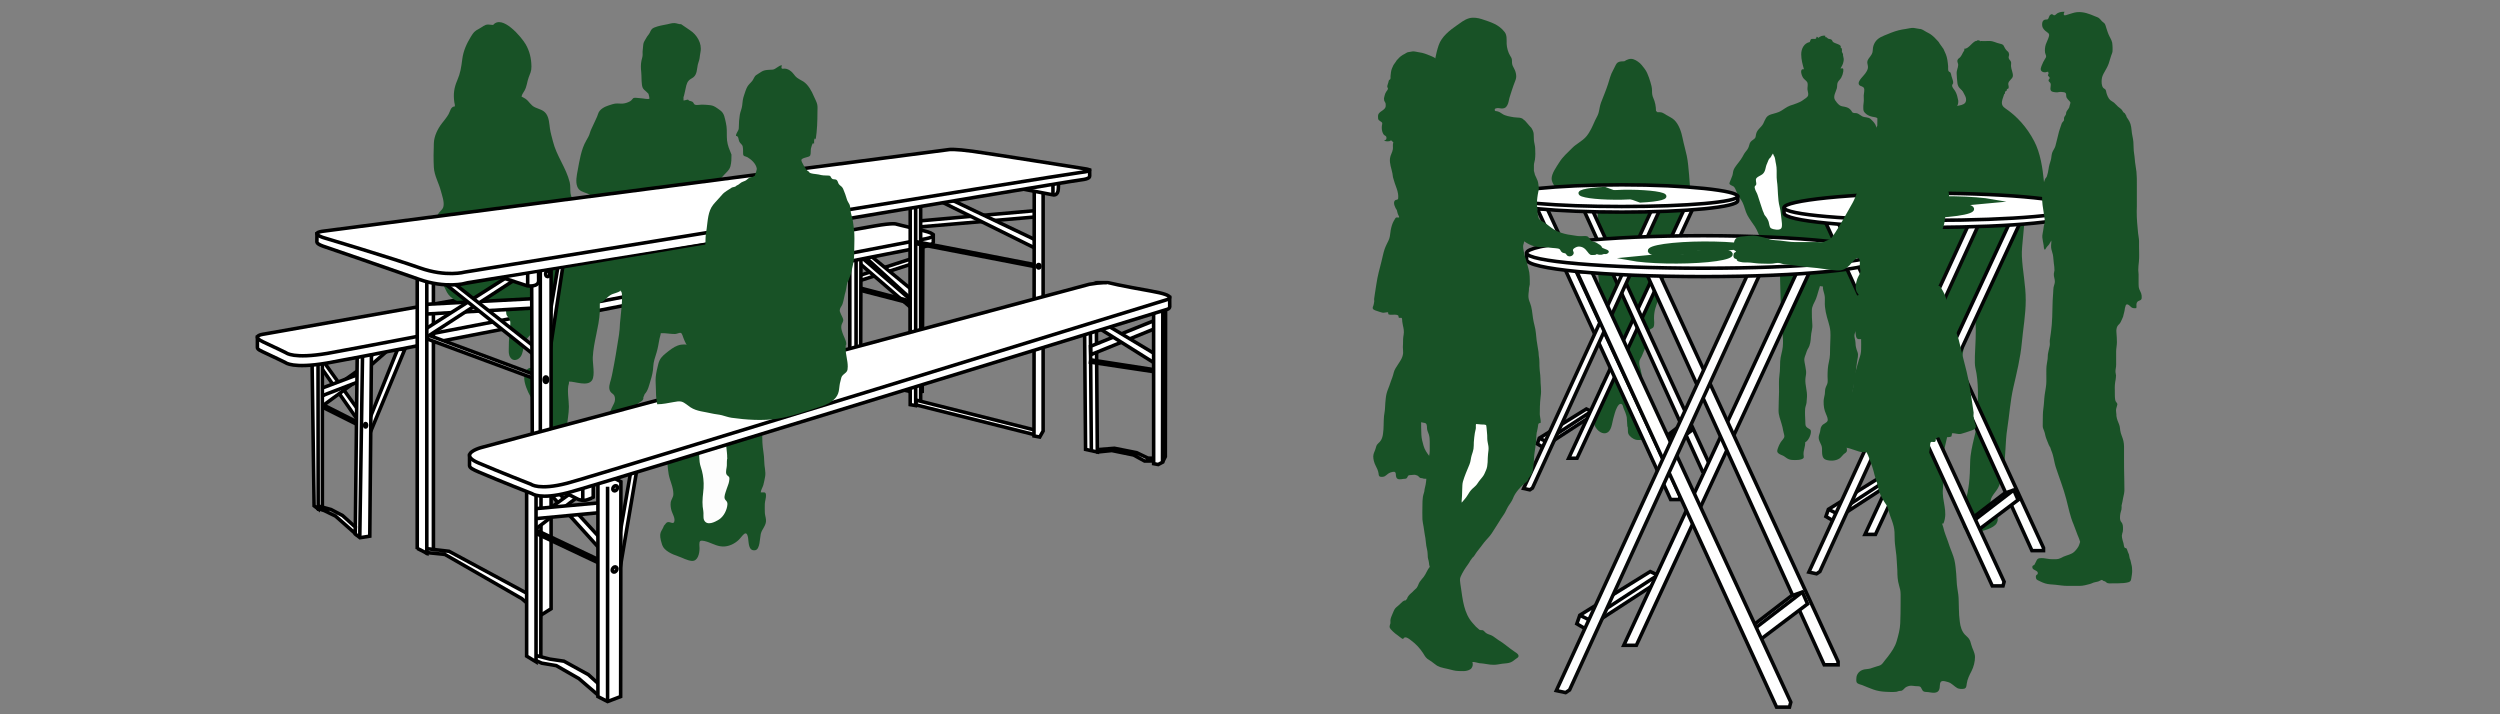 <?xml version="1.0" encoding="utf-8"?>
<!-- Generator: Adobe Illustrator 16.0.0, SVG Export Plug-In . SVG Version: 6.00 Build 0)  -->
<!DOCTYPE svg PUBLIC "-//W3C//DTD SVG 1.1//EN" "http://www.w3.org/Graphics/SVG/1.1/DTD/svg11.dtd">
<svg version="1.1" id="Ebene_1" xmlns="http://www.w3.org/2000/svg" xmlns:xlink="http://www.w3.org/1999/xlink" x="0px" y="0px"
	 width="700px" height="200px" viewBox="0 0 700 200" enable-background="new 0 0 700 200" xml:space="preserve">
<rect x="0" y="0" width="700" height="200" fill="#808080" stroke="none"/>
<g>
	<g>
		<polygon fill="#FFFFFF" stroke="#000000" stroke-miterlimit="10" points="240.284,77.256 255.249,72.431 255.347,73.893 
			240.333,78.719 		"/>
		<polygon fill="#FFFFFF" stroke="#000000" stroke-miterlimit="10" points="240.529,73.6 255.542,86.565 255.64,84.518 
			241.26,72.089 		"/>
		<polygon fill="#FFFFFF" stroke="#000000" stroke-miterlimit="10" points="241.992,71.748 255.249,83.836 255.444,81.253 
			243.404,71.31 		"/>
		<polygon fill="#FFFFFF" stroke="#000000" stroke-miterlimit="10" points="103.291,117.824 111.314,97.851 113.372,97.749 
			103.183,122.287 		"/>
		<polygon fill="#FFFFFF" stroke="#000000" stroke-miterlimit="10" points="88.647,101.098 100.291,117.801 100.448,115.025 
			90.14,100.598 		"/>
		<polygon fill="#FFFFFF" stroke="#000000" stroke-miterlimit="10" points="239.651,80.327 255.152,84.372 255.152,84.958 
			239.994,81.059 		"/>
		<polygon fill="#FFFFFF" stroke="#000000" stroke-miterlimit="10" points="102.049,101.219 105.713,98.159 108.931,97.802 
			102.628,103.341 		"/>
		<polygon fill="#FFFFFF" stroke="#000000" stroke-miterlimit="10" points="237.946,71.797 237.946,105.136 239.665,105.654 
			240.968,104.996 241.065,71.602 		"/>
		<line fill="none" stroke="#000000" stroke-miterlimit="10" x1="239.701" y1="105.721" x2="239.701" y2="71.7"/>
		<polygon fill="#FFFFFF" stroke="#000000" stroke-miterlimit="10" points="101.34,102.947 89.278,111.559 89.262,114.413 
			101.413,105.516 		"/>
		<polygon fill="#FFFFFF" stroke="#000000" stroke-miterlimit="10" points="254.908,69.165 254.908,109.621 257.296,109.668 
			257.637,68.385 		"/>
		<polygon fill="#FFFFFF" stroke="#000000" stroke-miterlimit="10" points="89.724,113.717 100.543,119.126 100.543,118.441 
			89.771,112.984 		"/>
		<polygon fill="#FFFFFF" stroke="#000000" stroke-miterlimit="10" points="101.776,104.289 89.128,109.063 88.853,111.314 
			101.806,106.342 		"/>
		<polygon fill="#FFFFFF" stroke="#000000" stroke-miterlimit="10" points="103.537,150.126 100.803,150.557 99.47,149.525 
			100.022,99.402 104.005,98.897 		"/>
		<line fill="none" stroke="#000000" stroke-miterlimit="10" x1="100.739" y1="150.406" x2="101.516" y2="98.901"/>
		<polygon fill="#FFFFFF" stroke="#000000" stroke-miterlimit="10" points="239.762,105.325 243.898,105.212 249.851,107.014 
			253.299,109.277 256.395,109.932 256.724,109.107 253.773,108.249 250.776,106.449 244.681,104.648 239.762,104.575 		"/>
		<polygon fill="#FFFFFF" stroke="#000000" stroke-miterlimit="10" points="258.222,109.602 258.418,68.239 256.663,68.531 
			256.371,109.962 		"/>
		<polygon fill="#FFFFFF" stroke="#000000" stroke-miterlimit="10" points="90.259,142.593 90.259,99.847 89.381,99.824 
			88.481,99.897 88.481,141.596 89.089,142.57 		"/>
		<polygon fill="#FFFFFF" stroke="#000000" stroke-miterlimit="10" points="88.578,141.521 92.696,142.668 95.913,144.35 
			99.496,147.589 99.398,149.32 93.939,144.497 90.795,142.961 89.064,142.4 		"/>
		<polygon fill="#FFFFFF" stroke="#000000" stroke-miterlimit="10" points="87.367,100.437 87.946,141.629 89.089,142.496 
			89.05,100.461 		"/>
		<ellipse fill="#FFFFFF" stroke="#000000" stroke-miterlimit="10" cx="257.588" cy="84.908" rx="0.219" ry="0.416"/>
		<path fill="#FFFFFF" stroke="#000000" stroke-miterlimit="10" d="M72.07,97.272c0.015,0.34,0.102,0.576,1.422,1.188
			c3.802,1.753,6.434,3.069,6.434,3.069s2.047,1.754,11.552,0.146c9.505-1.607,167.012-32.532,167.012-32.532
			s2.791-0.582,2.826-1.292v-1.926l-4.825,0.318l-14.013,2.655l-9.626,1.365l-5.605,0.902l-22.617,4.41l-22.762,3.486l-20.277,3.095
			l-19.838,4.143l-23.395,4.045l-20.91,3.07l-13.404,1.511l-8.554-0.317l-2.219,0.051l-1.193-0.191L72.07,97.272z"/>
		<path fill="#FFFFFF" stroke="#000000" stroke-miterlimit="10" d="M244.916,63.267L73.979,93.536c0,0-1.745,0.188-1.898,0.805
			c-0.082,0.329,0.286,0.779,1.605,1.39c3.802,1.753,6.434,3.068,6.434,3.068s2.048,1.756,11.552,0.147
			c9.505-1.608,167.135-32.022,167.135-32.022s2.764-0.415,2.497-1.148c-0.122-0.334-0.87-0.734-2.789-1.191
			c-6.143-1.462-7.532-1.829-7.532-1.829S250.327,62.316,244.916,63.267z"/>
		<ellipse fill="#FFFFFF" stroke="#000000" stroke-miterlimit="10" cx="102.372" cy="119.075" rx="0.268" ry="0.489"/>
	</g>
	<path fill="#185226" d="M138.079,6.984c2.536-3.007,7.917,3.363,9.11,5.421c1.092,1.881,1.59,3.966,1.612,6.222
		c0.014,1.342-0.345,1.89-0.784,3.087c-0.452,1.232-0.478,2.439-1.15,3.662c-0.298,0.542-0.731,1.024-0.833,1.668l1.039,0.576
		c1.112,0.725,1.448,1.856,2.766,2.454c1.084,0.493,2.334,0.706,3.09,1.788c0.826,1.181,0.863,2.813,1.061,4.173
		c0.179,1.231,0.541,2.374,0.839,3.574c1.017,4.099,3.657,7.304,4.688,11.414c0.265,1.055,0.081,2.038,0.234,3.113
		c0.147,1.027,0.729,1.842,0.931,2.883c0.15,0.77,0.155,2.237-0.005,3.003c-0.211,1.006-0.417,0.372-0.929,0.959
		c-0.339,0.391-0.569,0.918-0.455,1.455h1.499c1.931-0.52,4.518-0.558,6.133,0.66c1.127,0.851,1.858,1.741,2.601,2.886
		c0.856,1.323,1.499,1.093,3.025,0.951c3.648-0.341,9.713-1.744,11.272,2.792c0.38,1.104,0.777,2.273,0.835,3.462
		c0.081,1.623-0.597,1.983-1.619,3.109c-1.051,1.154-2,1.914-3.344,2.709c-1.093,0.647-2.628,1.856-3.917,1.877l-1.96,0.461
		c-0.892,0.762-2.044,0.71-3,1.352c-1.146,0.766-1.502,1.652-2.868,2.13c-0.03,0.832,0.03,1.679-0.011,2.513
		c-0.221,4.289-1.75,8.389-1.96,12.681c-0.084,1.726,0.69,5.019-0.196,6.431c-1.196,1.905-4.832,0.315-6.476,0.389
		c-0.008,0.147,0.035,0.415-0.015,0.556c-0.592,1.664,0,4.703,0,6.484c0,2.079-0.492,4.031-0.577,6.085
		c-0.052,1.289,1.458,5.431-0.229,5.884c-1.363,0.363-4.03-2.72-4.724-3.576c-1.389-1.72-2.515-3.576-3.318-5.537
		c-0.452-1.104-0.462-2.104-0.721-3.224c-0.314-1.368-1.26-2.427-1.821-3.69c-0.701-1.577-1.704-4.094-0.721-5.791
		c0.802-1.385,1.583-1.032,2.798-0.992c0.757,0.027,0.087,0.275,0.752-0.053c0.076-0.035,0.279-0.45,0.376-0.535
		c0.397-0.355,0.694-0.561,1.25-0.602c-0.329-3.631,0.594-6.963,0.594-10.59l-0.115-1.845c-1.751,1.551-3.31,3.314-4.961,5.019
		c-0.918,0.949-0.758,1.042-1.106,2.245c-0.254,0.886-0.403,2.261-0.908,3.054c-0.719,1.13-2.162,1.539-2.939,0.399
		c-0.599-0.871-0.461-1.704-0.461-2.762c0-2.142,0.184-4.153,0.403-6.283c0.231-2.248-0.914-2.141-1.095-3.171
		c-0.178-1.012,0.029-2.185-0.015-3.216c-1.55,0.513-3.27,0.335-4.937,0.335c-2.198,0-4.533,0.202-6.696-0.115
		c-1.889-0.279-4.014-1.33-4.982-3.088c-1.107-2.013-1.818-4.171-2.509-6.251l-0.576-2.998c-0.302-0.78-0.044-1.798-0.139-2.652
		c-0.089-0.803-0.296-1.565-0.323-2.419c-0.052-1.71-0.082-3.447,0.338-5.08c0.182-0.711,0.355-1.74,0.693-2.415
		c0.423-0.842,1.257-1.206,1.505-2.075c0.379-1.333-0.396-3.335-0.693-4.499c-0.558-2.183-1.833-4.27-1.958-6.563
		c-0.122-2.235-0.086-4.573,0-6.808c0.076-1.984,1.074-4.016,2.277-5.557c0.616-0.79,1.323-1.64,1.842-2.536
		c0.438-0.756,0.601-2.174,1.743-2.179c0.084-0.454-0.07-0.741-0.125-1.138c-0.33-2.308-0.082-4.098,0.804-6.137
		c0.908-2.092,1.122-3.688,1.414-5.949c0.299-2.32,1.2-4.321,2.392-6.273c0.768-1.257,1.032-1.588,2.318-2.255
		c0.849-0.441,1.566-1.216,2.554-1.179L138.079,6.984z"/>
	<polygon fill="#FFFFFF" stroke="#000000" stroke-miterlimit="10" points="119.504,154.898 121.356,153.95 121.356,78.353 
		119.018,77.769 117.847,153.146 	"/>
	<g>
		<polygon fill="#FFFFFF" stroke="#000000" stroke-miterlimit="10" points="118.529,94.511 149.626,106.018 149.822,104.941 
			118.627,93.34 		"/>
		<polygon fill="#FFFFFF" stroke="#000000" stroke-miterlimit="10" points="118.433,85.25 149.918,83.593 149.918,86.225 
			118.433,87.979 		"/>
		<polygon fill="#FFFFFF" stroke="#000000" stroke-miterlimit="10" points="118.919,92.269 143.095,76.866 145.045,77.743 
			118.823,94.803 		"/>
		<polygon fill="#FFFFFF" stroke="#000000" stroke-miterlimit="10" points="149.528,99.384 123.696,78.719 125.841,78.329 
			149.431,96.949 		"/>
	</g>
	<polygon fill="#FFFFFF" stroke="#000000" stroke-miterlimit="10" points="149.626,170.646 146.117,167.624 124.573,155.242 
		119.407,154.706 119.504,153.633 125.744,154.365 147.969,166.355 150.113,168.208 	"/>
	<polyline fill="#FFFFFF" stroke="#000000" stroke-miterlimit="10" points="116.823,153.536 119.504,154.898 119.504,78.086 
		116.823,77.11 116.823,153.73 	"/>
	<polygon fill="#FFFFFF" stroke="#000000" stroke-miterlimit="10" points="151.296,172.338 151.526,75.452 148.847,74.478 
		149.237,171.035 	"/>
	<polygon fill="#FFFFFF" stroke="#000000" stroke-miterlimit="10" points="156.353,73.942 153.624,90.027 153.916,98.702 
		157.717,73.845 	"/>
	<path fill="#185226" d="M204.38,42.193c-0.516-1.167-0.863-2.479-0.863-3.824c0-1.296,0.035-2.717-0.263-3.944
		c-0.309-1.275-0.409-2.665-1.542-3.488c-0.461-0.334-0.913-0.686-1.401-0.973c-0.676-0.399-1.069-0.477-1.852-0.555
		c-0.673-0.069-1.331-0.111-2.024-0.111c-0.516,0-1.265,0.193-1.741,0.049c-0.438-0.132-0.375-0.39-0.616-0.667
		c-0.248-0.283-0.366-0.249-0.679-0.367c-0.407-0.155-0.374,0.051-0.681-0.372c-0.148-0.205-1.335,0.378-1.337,0.124v-0.916
		c0.141,0.021,0.639-2.775,0.774-3.184c0.174-0.531,0.286-0.949,0.679-1.386c0.403-0.45,0.891-0.604,1.349-0.974
		c1.007-0.815,0.951-2.357,1.198-3.486c0.131-0.601,0.391-1.111,0.484-1.711c0.1-0.625,0.155-1.267,0.278-1.886
		c0.469-2.354-1.021-4.811-2.926-6.04l-2.503-1.71c-0.639,0.037-1.189-0.267-1.802-0.308c-0.714-0.048-1.327,0.178-2.015,0.318
		c-1.303,0.266-2.533,0.44-3.767,0.954c-0.709,0.296-0.87,0.74-1.221,1.469c-0.225,0.467-0.651,0.85-0.873,1.283
		c-0.231,0.452-0.623,0.979-0.804,1.466c-0.179,0.48-0.134,1.088-0.225,1.618c-0.102,0.596-0.095,1.093-0.073,1.718
		c0.02,0.564-0.211,1.113-0.325,1.676c-0.234,1.15-0.179,2.099-0.066,3.259c0.113,1.176,0.038,2.338,0.198,3.501
		c0.083,0.611,0.217,1.034,0.655,1.439c0.398,0.369,0.818,0.683,1.178,1.102l0.226,0.936c0.01,0.061,0.024,0.435,0.006,0.493
		c-0.845,0.098-1.527-0.146-2.365-0.187c-0.484-0.022-1.54-0.187-1.914-0.111c-0.399,0.08-0.56,0.664-1.111,0.961
		c-0.618,0.332-1.285,0.567-1.976,0.636c-0.666,0.064-1.35-0.065-2.017-0.003c-0.653,0.06-1.275,0.298-1.913,0.496
		c-1.204,0.371-2.655,1.103-3.025,2.342c-0.323,1.08-0.97,2.167-1.389,3.193c-0.299,0.73-0.704,1.358-0.906,2.126
		c-0.235,0.884-0.609,1.444-1.073,2.258c-1.429,2.506-1.86,5.623-2.382,8.385c-0.249,1.319-0.605,3.072-0.127,4.382
		c0.498,1.363,1.59,1.519,2.777,1.989c0.467,0.186,1.033,0.456,1.281,0.914c0.268,0.494,0.265,1.115,0.568,1.619
		c0.538,0.895,1.38,1.578,1.941,2.465c0.501,0.791,0.688,2.05,0.666,2.963l-0.556,0.863c-0.096,0.274-0.115,0.508-0.306,0.75
		c-0.244,0.307-0.62,0.416-0.881,0.667c-0.429,0.412-0.452,0.989-0.479,1.56c-0.053,1.142,0,2.299,0,3.442
		c0,0.674,0,1.076-0.322,1.661c-0.38,0.695-0.451,1.308,0.079,1.916c0.856,0.987,0.873,1.791,1.156,3.025
		c0.142,0.621,0.354,0.957,0.942,1.302c0.608,0.357,0.973,0.583,1.472,1.129c1.048,1.148,2.34,1.756,3.892,1.702l-0.061,1.42
		c0.992-0.109-0.174,8.26-0.186,8.946c-0.038,2.146-0.431,4.372-0.803,6.512c-0.284,1.639-0.499,3.292-0.832,4.887
		c-0.304,1.453-0.512,2.919-0.891,4.335c-0.279,1.036-0.852,2.43-0.126,3.454c0.334,0.472,0.879,0.623,1.109,1.174
		c0.264,0.634,0.177,1.497-0.135,2.095c-0.845,1.606-1.487,3.222-2.227,4.886c-0.053,0.116-0.137,0.277-0.168,0.358l-0.678,1.11
		c0.067,0.662-0.255,1.164-0.569,1.697c-0.332,0.563-0.488,1.19-0.732,1.762c-0.405,0.945-0.762,2.007-1.413,2.897
		c-0.375,0.515-0.6,0.856-0.001,1.248c0.488,0.318,1.304,0.417,1.861,0.524c1.366,0.263,2.784,0.576,4.201,0.57
		c1.348-0.002,2.792-0.002,4.06-0.432c1.011-0.342,1.396-1.427,1.665-2.354c0.629-2.168,0.107-4.239-0.001-6.465
		c-0.035-0.72-0.062-1.466-0.062-2.213c-0.001-0.863,0.226-1.58,0.307-2.418c0.082-0.832,0.253-1.109,0.973-1.498
		c0.497-0.266,1.118-0.625,1.003-1.341l0.371-0.928c0.96-1,1.242-2.505,1.631-3.765c0.398-1.287,0.727-2.554,0.774-3.944
		c0.045-1.324,0.536-2.676,0.926-3.933c0.404-1.303,0.554-2.502,0.816-3.833c0.106-0.548,0.32-1.021,0.364-1.604
		c1.344-0.066,2.638,0.253,4.002,0.236c0.471-0.004,1.22-0.424,1.604-0.309c0.382,0.114,0.577,1.051,0.739,1.422
		c0.233,0.533,0.433,1.138,0.739,1.664c0.28,0.478,0.745,0.813,1.071,1.279c0.747,1.072,1.184,2.101,1.584,3.322
		c0.226,0.688,0.551,1.229,0.821,1.926c0.108,0.274,0.178,0.649,0.338,0.896c0.149,0.23,0.602,0.404,0.687,0.592
		c0.226,0.504-0.403,0.923-0.302,1.486c0.092,0.512,0.518,1.069,0.786,1.541c0.285,0.504,0.504,1.311,0.897,1.717
		c0.207,0.213,0.401,0.162,0.672,0.314c0.277,0.159,0.391,0.54,0.618,0.674c0.841,0.504,2.725-0.527,3.455-0.916
		c1.173-0.625,2.611-0.722,2.83-2.263c0.158-1.117,1.882-1.948,1.91-3.104c0.045-1.983-0.495-2.358-1.54-3.147
		c-0.972-0.734-2.199-1.185-3.211-1.926c-0.716-0.523-1.49-0.938-2.036-1.649l-0.248-1.295c0.274-0.407-0.524-1.225-0.723-1.615
		c-0.281-0.554-0.527-1.162-0.755-1.716c-0.456-1.098-0.908-2.187-1.297-3.283c-0.484-1.373-0.833-2.747-1.249-4.131
		c-0.288-0.956-1.18-2.751-0.73-3.741c0.322-0.708,1.369-0.753,1.982-1.061c0.588-0.297,1.501-0.813,1.958-1.298
		c0.454-0.485,0.371-1.16,0.507-1.787c0.156-0.719,0.54-1.599,0.431-2.346l0.494-1.049c0.091-0.547,0.183-1.053,0.568-1.47
		c0.556-0.6,0.787-0.581,0.187-1.333c-0.728-0.913-1.327-1.804-0.804-2.986c0.36-0.814,0.867-0.663,1.433-1.244
		c0.636-0.651-0.07-0.728-0.583-1.158c-0.479-0.399-0.547-0.895-0.786-1.435c-0.262-0.594-0.615-1.045-0.679-1.728
		c-0.115-1.209-0.138-2.413-0.138-3.64l-0.123-1.481c0-0.782-0.047-1.58,0.064-2.347c0.109-0.756,0.509-1.454,0.675-2.218
		c0.118-0.553-0.049-1.176,0.168-1.715c0.231-0.57,0.913-1.057,1.313-1.558c0.753-0.948,1.847-1.628,2.173-2.836
		c0.287-1.059,0.296-2.116,0.296-3.271L204.38,42.193z"/>
	<path fill="#FFFFFF" stroke="#000000" stroke-miterlimit="10" d="M139.305,77.293l8.334,2.74c0,0,3.182,0.477,3.182-1.461
		s-0.036-3.144-0.036-3.144l-3.692-0.219L139.305,77.293z"/>
	<line fill="none" stroke="#000000" stroke-miterlimit="10" x1="147.75" y1="80.034" x2="147.75" y2="75.246"/>
	<polygon fill="#FFFFFF" stroke="#000000" stroke-miterlimit="10" points="154.305,74.04 154.305,170.448 151.296,172.338 
		151.283,74.234 	"/>
	<g>
		<polygon fill="#FFFFFF" stroke="#000000" stroke-miterlimit="10" points="256.906,63.584 290.1,60.732 289.879,58.978 
			256.979,61.902 		"/>
		<polygon fill="#FFFFFF" stroke="#000000" stroke-miterlimit="10" points="290.173,69.652 263.122,56.272 265.095,55.322 
			290.391,67.386 		"/>
	</g>
	
		<ellipse transform="matrix(-0.062 0.998 -0.998 -0.062 239.425 -71.645)" fill="#FFFFFF" stroke="#000000" stroke-miterlimit="10" cx="153.385" cy="76.705" rx="0.786" ry="0.585"/>
	<path fill="#185226" d="M186.487,146.506c0.806-0.951,1.964,0.581,2.306-0.439c0.312-0.938-0.487-2.176-0.739-2.985
		c-0.219-0.704-0.37-1.617-0.254-2.396c0.131-0.899,0.754-1.401,0.746-2.373c-0.015-1.955-0.942-3.592-1.299-5.424
		c-0.387-1.988-0.279-4.084-0.856-5.955c-0.33-1.07-0.759-1.973-0.809-3.129c-0.046-1.072,0-2.156,0-3.229l-0.385-5.424l28.16,0.94
		l0.221,2.724c0.077,0.817-0.166,1.643-0.165,2.479c0.001,0.888,0.025,1.771,0.063,2.642c0.081,1.791,0.514,3.463,0.513,5.258
		c-0.002,1.447,0.502,2.896,0.246,4.271c-0.142,0.768-0.297,1.6-0.494,2.317c-0.17,0.625-0.736,1.511-0.728,2.095
		c0.834,0.047,1.396-0.279,1.469,0.715c0.054,0.754-0.291,1.67-0.33,2.465c-0.038,0.758,0.001,1.525,0,2.284
		c-0.001,0.817,0.265,1.441,0.33,2.198c0.135,1.609-1.134,2.545-1.463,3.954c-0.279,1.194-0.188,4.373-1.584,4.573
		c-1.969,0.283-1.749-2.25-1.978-3.517c-0.471-2.616-1.649-0.288-2.636,0.634c-1.113,1.053-2.583,1.754-4.032,1.83
		c-1.662,0.075-2.827-0.601-4.282-1.141c-0.434-0.162-1.992-0.736-2.457-0.359c-0.373,0.297-0.178,1.504-0.178,2.02
		c0,1.461-0.478,3.63-2.141,3.521c-1.258-0.08-2.673-0.902-3.87-1.302c-1.558-0.521-3.896-1.497-4.45-3.165
		c-1.23-3.71-0.136-3.566,0.498-5.382L186.487,146.506z"/>
	<polygon fill="#FFFFFF" stroke="#000000" stroke-miterlimit="10" points="254.858,57.077 254.858,113.3 256.541,113.593 
		257.783,112.204 257.783,56.565 	"/>
	<polygon fill="#FFFFFF" stroke="#000000" stroke-miterlimit="10" points="256.444,67.654 290.903,74.331 290.758,74.844 
		256.468,68.215 	"/>
	
		<ellipse transform="matrix(-0.978 -0.209 0.209 -0.978 559.736 208.319)" fill="none" stroke="#000000" stroke-miterlimit="10" cx="290.861" cy="74.622" rx="0.408" ry="0.617"/>
	<polygon fill="#FFFFFF" stroke="#000000" stroke-miterlimit="10" points="150.113,184.878 151.429,184.146 151.479,137.794 
		149.138,137.111 148.847,182.829 	"/>
	<polygon fill="#FFFFFF" stroke="#000000" stroke-miterlimit="10" points="256.505,113.374 290.538,121.93 290.538,120.611 
		256.468,112.021 	"/>
	<polygon fill="#FFFFFF" stroke="#000000" stroke-miterlimit="10" points="289.588,52.91 289.515,122.072 291.123,122.368 
		292.074,120.686 292.074,53.056 	"/>
	<g>
		<path fill="#FFFFFF" stroke="#000000" stroke-miterlimit="10" d="M284.349,52.544l10.43,1.998c0,0,1.51,0.488,1.56-1.803
			c0.049-2.291,0.146-2.827,0.146-2.827l-6.922,1.121L284.349,52.544z"/>
		<line fill="none" stroke="#000000" stroke-miterlimit="10" x1="294.827" y1="54.494" x2="294.827" y2="50.838"/>
	</g>
	<g>
		<path fill="#FFFFFF" stroke="#000000" stroke-miterlimit="10" d="M88.754,65.459l-0.031,2.316
			c0.068,0.664,2.072,1.267,2.072,1.267s19.18,6.557,26.588,9.188c7.409,2.633,13.015,1.097,13.015,1.097
			S297.702,50.934,302.771,50.35c2.218-0.256,2.34-0.805,2.34-1.048l-0.013-1.646l-10.552,0.269l-55.626,6.421l-48.353,5.46
			l-38.406,7.019l-36.264,1.171l-20.863-2.729l-3.531,0.266l-1.887-0.064L88.754,65.459z"/>
		<path fill="#FFFFFF" stroke="#000000" stroke-miterlimit="10" d="M90.162,64.778L265.826,41.87c0,0,1.561-0.195,6.532,0.487
			c4.971,0.682,31.292,4.875,31.292,4.875s1.234,0.153,1.41,0.392c0.141,0.186-0.361,0.423-2.578,0.679
			c-5.07,0.585-172.352,27.882-172.352,27.882s-5.167,1.461-12.577-1.17c-7.407-2.632-27.002-8.482-27.002-8.482
			s-2.031-0.625-1.791-1.19C88.849,65.135,89.244,64.935,90.162,64.778z"/>
	</g>
	<path fill="#FDFDFD" d="M203.695,128.104c-0.24,0.633-0.139,1.533-0.182,2.285c-0.039,0.687-0.373,1.661-0.13,2.354
		c0.153,0.434,0.65,0.555,0.794,0.896c0.129,0.307,0.005,0.959-0.049,1.26c-0.121,0.668-0.449,1.307-0.659,2
		c-0.209,0.682-0.522,1.437-0.601,2.125c-0.138,1.188,0.915,1.019,0.808,2.266c-0.132,1.555-1.06,3.359-2.368,4.182
		c-1.077,0.676-3.391,1.896-4.182,0.111c-0.284-0.641-0.065-1.811-0.202-2.532c-0.158-0.831-0.227-1.561-0.228-2.463
		c-0.003-1.801,0.397-3.435,0.329-5.272c-0.063-1.664-0.301-3.073-0.806-4.569c-0.626-1.858-0.329-3.705-0.596-5.629
		c-0.248-1.783-0.84-3.211-0.629-5.084c1.764-0.104,3.558-0.013,5.325-0.013c0.861,0,2.639,0.168,2.965,0.971
		c0.396,0.97-0.022,3.045,0.081,4.126c0.103,1.067,0.276,2.099,0.246,3.166"/>
	<line fill="none" stroke="#000000" stroke-miterlimit="10" x1="256.395" y1="113.52" x2="256.395" y2="58.101"/>
	<ellipse fill="#FFFFFF" stroke="#000000" stroke-miterlimit="10" cx="290.83" cy="74.551" rx="0.366" ry="0.491"/>
	<g>
		<polygon fill="#FFFFFF" stroke="#000000" stroke-miterlimit="10" points="153.964,138.23 168.343,154.122 168.782,151.489 
			156.06,137.6 		"/>
		<polygon fill="#FFFFFF" stroke="#000000" stroke-miterlimit="10" points="159.813,138.086 149.041,145.885 149.041,148.859 
			161.86,139.061 		"/>
		<path fill="#FFFFFF" stroke="#000000" stroke-miterlimit="10" d="M165.663,139.473l0.438-0.255v-4.239l-8.627,2.595l4.497,2.269
			c0,0,1.353,0.512,2.522,0.074C165.663,139.473,165.663,139.473,165.663,139.473L165.663,139.473"/>
		<polygon fill="#FFFFFF" stroke="#000000" stroke-miterlimit="10" points="176.678,131.7 173.363,150.759 173.46,160.118 
			178.336,131.458 		"/>
		<line fill="none" stroke="#000000" stroke-miterlimit="10" x1="163.176" y1="140.059" x2="163.176" y2="135.746"/>
		<polygon fill="#FFFFFF" stroke="#000000" stroke-miterlimit="10" points="149.431,149.052 168.66,158.118 168.916,157.313 
			149.615,148.174 		"/>
		<polygon fill="#FFFFFF" stroke="#000000" stroke-miterlimit="10" points="149.188,145.299 168.831,143.447 168.636,140.718 
			149.431,142.471 		"/>
		<polygon fill="#FFFFFF" stroke="#000000" stroke-miterlimit="10" points="149.773,183.464 153.928,184.549 157.913,185.135 
			164.749,188.898 168.441,192.262 168.769,195.003 167.636,194.783 162.08,189.995 155.756,186.376 151.698,185.684 
			149.676,184.781 		"/>
		<polygon fill="#FFFFFF" stroke="#000000" stroke-miterlimit="10" points="167.417,195.039 167.417,134.575 170.927,133.333 
			173.851,134.869 173.778,195.039 170.122,196.43 		"/>
		<polygon fill="#FFFFFF" stroke="#000000" stroke-miterlimit="10" points="147.458,136.477 147.458,183.706 150.09,185.314 
			150.09,137.572 		"/>
		<polygon fill="#FFFFFF" stroke="#000000" stroke-miterlimit="10" points="307.254,126.561 311.313,126.15 317.407,127.4 
			320.48,129.083 324.16,129.064 324.123,128.333 321.425,128.275 318.275,126.755 312.043,125.521 306.664,125.943 		"/>
		<polygon fill="#FFFFFF" stroke="#000000" stroke-miterlimit="10" points="303.684,92.55 303.96,125.839 307.254,126.561 
			306.994,91.794 		"/>
		<polygon fill="#FFFFFF" stroke="#000000" stroke-miterlimit="10" points="305.334,101.408 323.582,104.146 323.661,103.596 
			305.422,100.773 		"/>
		<polygon fill="#FFFFFF" stroke="#000000" stroke-miterlimit="10" points="305.412,99.313 323.627,91.917 323.744,89.54 
			305.345,96.965 		"/>
		<line fill="none" stroke="#000000" stroke-miterlimit="10" x1="305.309" y1="92.198" x2="305.578" y2="126.171"/>
		<polygon fill="#FFFFFF" stroke="#000000" stroke-miterlimit="10" points="307.648,91.861 324.13,102.211 324.137,99.56 
			309.715,90.894 		"/>
		<polygon fill="#FFFFFF" stroke="#000000" stroke-miterlimit="10" points="323.009,86.988 323.024,129.83 324.294,130.064 
			325.507,129.423 325.591,86.467 		"/>
		<line fill="none" stroke="#000000" stroke-miterlimit="10" x1="170.122" y1="136.283" x2="170.122" y2="196.282"/>
		
			<ellipse transform="matrix(-0.558 0.83 -0.83 -0.558 400.548 105.593)" fill="#FFFFFF" stroke="#000000" stroke-miterlimit="10" cx="172.138" cy="159.525" rx="0.786" ry="0.584"/>
		<path fill="#FFFFFF" stroke="#000000" stroke-miterlimit="10" d="M171.757,136.393c-0.242,0.362-0.222,0.801,0.045,0.979
			c0.269,0.184,0.683,0.037,0.925-0.322c0.243-0.359,0.223-0.799-0.046-0.979C172.415,135.891,172,136.033,171.757,136.393z"/>
		<g>
			<path fill="#FFFFFF" stroke="#000000" stroke-miterlimit="10" d="M131.47,127.533v2.486v0.326
				c0.006,0.633,0.825,1.064,2.753,1.889c6.142,2.635,14.769,5.996,14.769,5.996s2.194,1.758,10.091-0.291
				c7.896-2.047,167.719-51.324,167.719-51.324s0.621-0.098,0.72-0.72l-0.014-2.594l-6.495,0.097l-86.869,23.786l-37.824,11.893
				l-40.356,8.189h-18.913L131.47,127.533z"/>
			<path fill="#FFFFFF" stroke="#000000" stroke-miterlimit="10" d="M305.015,79.597l-169.913,45.621c0,0-3.439,0.825-3.619,2.194
				c-0.082,0.627,0.521,1.365,2.448,2.191c6.142,2.631,14.769,5.996,14.769,5.996s2.193,1.754,10.09-0.293
				c7.896-2.047,167.719-51.326,167.719-51.326s1.212-0.303,0.975-0.815c-0.2-0.429-1.418-1.004-5.216-1.669
				c-8.334-1.464-11.99-2.34-11.99-2.34S308.377,79.011,305.015,79.597z"/>
		</g>
		<path fill="#FFFFFF" stroke="#000000" stroke-miterlimit="10" d="M325.34,129.508"/>
		<polyline fill="none" stroke="#000000" stroke-miterlimit="10" points="326.363,86.761 326.29,127.85 325.507,129.423 		"/>
	</g>
	<path fill="#FFFFFF" stroke="#000000" stroke-miterlimit="10" d="M153.33,106.309c0,0.428-0.217,0.779-0.487,0.779
		c-0.269,0-0.488-0.354-0.488-0.779c0-0.434,0.219-0.781,0.488-0.781C153.113,105.527,153.33,105.875,153.33,106.309z"/>
	<path fill="#185226" d="M195.407,79.638c-0.409,0.316-0.508,1.256-0.659,1.758c-0.195,0.646-0.501,1.27-0.658,1.888
		c-0.255,0.998,0.091,2.123-0.318,3.099c-0.243,0.581-0.286,0.988-0.286,1.639c-0.001,0.636,0.186,0.936,0.328,1.476
		c0.126,0.481-0.042,1.061,0.164,1.513c0.307,0.667,0.597,0.648,0.605,1.479c0.007,0.659-0.009,1.146,0.344,1.684
		c0.338,0.512,0.665,0.854,0.808,1.465c0.181,0.766,0.203,1.057-0.558,1.053c-0.601-0.002-1.234,0.034-1.802-0.055
		c-1.276-0.204-2.363-0.337-3.611,0.114c-1.177,0.426-2.26,1.3-3.249,2.092c-1.119,0.897-1.818,1.613-2.186,3.06
		c-0.313,1.23-0.615,2.443-0.726,3.697c-0.102,1.168,0.055,2.353,0.055,3.52c0,1.09,0.038,2.064,0.22,3.104l0.137,0.969
		c1.587,0,3.087-0.354,4.629-0.617c0.665-0.113,1.557-0.313,2.228-0.107c0.875,0.271,1.707,1.092,2.505,1.604
		c1.765,1.129,3.905,1.203,5.827,1.673c0.975,0.235,2.001,0.291,2.925,0.524c0.897,0.229,1.761,0.567,2.717,0.707
		c4.07,0.576,8.736,0.897,12.848,0.262c4.089-0.635,8.049-2.123,12.021-3.362c1.554-0.487,3.266-1.231,4.34-2.589
		c1.144-1.447,0.779-2.902,1.265-4.531c0.253-0.855,0.173-1.311,0.814-1.843c0.965-0.804,1.236-0.92,1.237-2.294
		c0.002-1.689-0.585-3.279-0.576-4.921c0-0.08,0-0.16,0-0.241V96.75c0.528-0.596-0.416-2.279-0.661-2.931
		c-0.316-0.835-0.792-1.973-0.478-2.931c0.161-0.49,0.55-0.895,0.428-1.482c-0.092-0.444-0.454-1.012-0.619-1.434
		c-0.22-0.562-0.485-0.862-0.247-1.522c0.17-0.476,0.521-0.838,0.687-1.32c0.39-1.143,0.512-2.403,0.886-3.572
		c0.161-0.506,0.361-2.706,0.717-2.858l0.714-1.934c0.426-1.895,0.933-3.5,0.933-5.509c0-1.966,0.145-3.985,0.055-5.919
		c-0.052-1.107-0.244-2.24-0.387-3.326c-0.152-1.156-0.605-2.115-0.712-3.296c-0.042-0.47-0.05-1.025-0.254-1.462
		c-0.245-0.524-0.553-0.842-0.719-1.414c-0.303-1.035-0.611-1.927-1.043-2.916c-0.24-0.55-0.557-0.774-0.99-1.114
		c-0.471-0.37-0.391-0.884-0.739-1.305c-0.395-0.48-0.997-0.136-1.402-0.476c-0.468-0.39-0.235-0.856-1-0.865
		c-0.989-0.013-1.766-0.033-2.686-0.292c-0.519-0.145-2.72-0.176-2.748-0.765l-0.495-0.351c-0.354-0.239-1.711-2.474-1.646-2.93
		c0.108-0.768,2.213-0.689,2.474-1.306c0.222-0.526,0.078-1.381,0.211-1.964c0.102-0.451,0.331-1.238,0.609-1.545
		c0.076,0.146,0.196,0.201,0.214,0.385c0.121-0.345,0.006-0.719,0.058-1.081c0.042-0.298,0.212-0.897,0.44-0.248
		c0.404-2.538,0.492-5.21,0.492-7.793c0-0.625,0.071-1.31-0.041-1.92c-0.147-0.801-0.642-1.605-0.946-2.346
		c-0.626-1.518-1.611-3.305-2.98-4.19c-0.741-0.479-1.649-0.808-2.234-1.495c-0.375-0.439-0.666-0.896-1.124-1.287
		c-0.571-0.485-1.2-0.833-1.938-0.822c-0.323,0.004-0.607,0.157-0.784-0.118c-0.104-0.164,0.038-0.689,0.112-0.813
		c-0.91-0.03-1.7,1.158-2.675,1.224c-1.038,0.072-2.195-0.024-3.144,0.629c-0.447,0.307-0.898,0.547-1.36,0.863
		c-0.603,0.413-0.688,1.07-1.132,1.643c-0.472,0.607-1.035,1.004-1.417,1.702c-0.373,0.683-0.608,1.54-0.875,2.296
		c-0.358,1.016-0.439,1.825-0.539,2.906c-0.079,0.87-0.529,1.748-0.663,2.622c-0.167,1.088-0.27,2.226-0.27,3.336
		c0,0.719-0.087,0.898-0.443,1.483c-0.194,0.319-0.361,0.698-0.362,1.075c0.773,0.005,0.652,0.919,0.9,1.512
		c0.274,0.66,0.86,0.799,1.001,1.499c0.126,0.624,0.072,1.385,0.099,2.005c0.038,0.826,0.631,0.595,1.275,0.982
		c1.051,0.634,2.226,1.701,2.525,2.99c0.128,0.554-0.319,1.352-0.44,1.934c-0.146,0.722-1.172,0.469-1.672,0.803
		c-0.318,0.213-0.556,0.51-0.867,0.706c-0.383,0.244-0.852,0.332-1.247,0.553c-0.315,0.177-0.563,0.445-0.852,0.636
		c-0.303,0.197-0.672,0.29-0.907,0.583l-0.933,0.234c-1.01,0.723-2.026,1.118-2.84,2.113c-0.767,0.935-1.655,1.771-2.4,2.695
		c-1.493,1.854-1.526,4.438-1.841,6.692c-0.142,1.016-0.329,2.061-0.329,3.139c0,1.267-0.081,2.353-0.408,3.531
		c-0.319,1.142-0.562,2.335-0.855,3.515c-0.179,0.715-0.335,1.451-0.426,2.17c-0.063,0.491-0.069,1.191-0.232,1.639L195.407,79.638z
		"/>
</g>
<g>
	<path fill="#185226" d="M516.051,15.149c-0.11,0.298,0.247,1.13,0.196,1.615c-0.076,0.707-0.263,1.355-0.65,1.948
		c-0.797,1.224,0.777-0.522,0.52,1.287c-0.088,0.626-0.269,1.169-0.554,1.703c-0.26,0.494-0.696,0.83-0.954,1.271
		c-0.283,0.481-0.146,1.224-0.289,1.75c-0.282,1.036-1.13,2.241-0.517,3.285c0.271,0.464,0.793,1.081,1.23,1.423
		c0.523,0.41,1.236,0.36,1.849,0.551c0.646,0.199,1.063,0.439,1.485,1.018c0.24,0.33,0.156,0.421,0.526,0.581
		c0.313,0.132,0.769,0.03,1.104,0.145c0.521,0.178,0.929,0.589,1.419,0.841c0.762,0.391,1.698,0.173,2.334,0.729
		c0.43,0.376,1.063,1.049,1.345,1.57c0.305,0.564,0.275,1.171,0.8,1.678c0.521,0.506,1.255,0.784,1.752,1.284
		c0.615,0.616,0.433,1.206,0.808,1.893c0.293,0.538,1.063,0.889,1.505,1.369c0.511,0.556,0.757,1.191,1.422,1.618l0.583,0.841
		c0.7,0.792,1.25,1.79,1.873,2.62c0.703,0.939,1.882,1.26,2.137,2.481c0.141,0.662,0.207,1.904-0.19,2.473
		c-0.347,0.493-0.965,0.696-1.313,1.272c-0.628,1.043-1.211,2.065-1.809,3.107c-0.673,1.169-1.266,2.42-2.229,3.392
		c-0.486,0.49-1.097,0.869-1.513,1.412c-0.349,0.455-0.629,1.008-0.979,1.484c-0.786,1.065-1.51,2.025-2.087,3.167
		c-0.529,1.048-1.131,2.091-1.777,3.06c-0.729,1.088-0.813,2.292-1.554,3.362c-0.313,0.457-1.057,0.839-1.3,1.227
		c-0.293,0.469-0.126,1.299,0.004,1.799v0.454c-0.009,0.237,0.003,0.478,0.016,0.711c0.129,2.646-0.61,5.173-0.729,7.829
		c-0.058,1.328,0.12,2.742-0.143,4.025c-0.124,0.6-0.387,1.173-0.439,1.796c-0.066,0.812,0.264,1.595,0.079,2.394
		c-0.155,0.673-0.58,1.257-0.726,1.938c-0.188,0.869,0.261,1.622,0.259,2.458c-0.002,1.039,0.251,1.732,0.581,2.634
		c0.296,0.818-0.021,1.708-0.132,2.524c-0.169,1.23-0.336,2.229-0.386,3.516c-0.045,1.197-0.405,2.321-0.634,3.488
		c-0.481,2.485-0.334,4.95-0.467,7.523c-0.033,0.66-0.063,1.386-0.194,2.041c-0.144,0.714-0.559,1.359-0.772,2.065
		c-0.157,0.517-0.132,1.33-0.452,1.767c-0.416,0.564-1.385,0.388-1.284,1.274c0.139,1.216,1.422,1.855,1.348,3.188
		c-0.043,0.74-0.47,0.726-0.957,1.182c-0.387,0.361-0.69,0.854-1.125,1.146c-1.066,0.716-2.577,0.768-3.807,0.373
		c-1.273-0.408-1.051-2.063-1.1-3.225c-0.05-1.188-1.088-2.042-0.906-3.298c0.076-0.526,0.312-0.937,0.389-1.481
		c0.101-0.681,0.113-1.053,0.537-1.604c0.37-0.48,1.334-0.732,1.536-1.309c0.186-0.521-0.215-1.379-0.406-1.813
		c-0.554-1.272-0.713-2.241-0.695-3.624c0.008-0.721,0.222-1.344,0.33-2.021c0.089-0.555,0.023-1.146,0.184-1.668
		c0.163-0.539,0.501-1.008,0.586-1.551c0.086-0.553,0-1.188,0-1.746c0-1.47,0.051-2.726,0.39-4.123
		c0.331-1.366,0.322-2.655,0.322-4.088c0-1.466,0.185-2.963,0.068-4.418c-0.066-0.827-0.276-1.726-0.518-2.508
		c-0.563-1.831-1.123-3.859-1.024-5.826c0.037-0.757,0.038-1.38-0.161-2.134c-0.18-0.673-0.438-1.349-0.371-2.067l-0.841-0.128
		c-0.417,1.199-0.676,2.466-1.1,3.557c-0.463,1.189-1.165,1.957-1.165,3.301c-0.001,1.28,0.006,2.578,0.128,3.813
		c0.122,1.233-0.332,2.265-0.388,3.499c-0.048,1.096-0.187,2.342-0.789,3.292c-0.354,0.561-0.451,1.07-0.685,1.686
		c-0.308,0.816-0.478,1.227-0.322,2.079c0.152,0.845,0.336,1.71,0.438,2.563c0.095,0.799-0.156,1.506-0.195,2.279
		c-0.085,1.705,0.524,3.195,0.453,4.918c-0.022,0.563-0.06,1.117-0.129,1.682c-0.074,0.602-0.346,1.09-0.391,1.682
		c-0.086,1.168-0.003,2.408,0.052,3.559c0.036,0.788-0.089,1.262,0.58,1.764c0.596,0.445,1.03,0.367,0.986,1.213
		c-0.046,0.938-0.735,2.437-1.607,2.857c0.064,1.16-0.502,2.258-0.464,3.354c0.023,0.643,0.337,1.063-0.516,1.372
		c-0.591,0.218-1.24,0.244-1.878,0.244c-0.588,0-1.122-0.016-1.666-0.207c-0.577-0.203-0.981-0.623-1.437-0.892
		c-0.481-0.284-1.107-0.415-1.54-0.795c-0.532-0.468-0.302-0.903-0.094-1.55c0.173-0.536,0.439-1.023,0.739-1.538
		c0.288-0.49,0.979-1.03,1.024-1.615c0.036-0.438-0.265-1.149-0.324-1.618c-0.084-0.642-0.273-1.315-0.455-1.941
		c-0.352-1.229-0.844-2.365-0.842-3.686c0.005-1.75,0.099-3.498,0.135-5.244c0.032-1.567-0.121-3.179,0.114-4.731
		c0.189-1.265,0.145-2.505,0.205-3.808c0.065-1.416,0.587-2.684,0.729-4.08c0.264-2.644-0.299-5.172-0.406-7.712
		c-0.15-3.643-0.275-7.286-0.341-10.932c-0.018-0.953-0.028-1.904-0.038-2.856c-0.004-0.717,0.155-1.633-0.215-2.205
		c-0.354-0.55-0.738-0.892-0.979-1.551c-0.207-0.558-0.353-1.143-0.692-1.64c-0.866-1.258-2.462-1.81-3.284-3.068
		c-0.738-1.135-1.078-2.533-1.839-3.676c-0.704-1.063-1.514-2.093-2.119-3.227c-0.608-1.141-0.789-2.395-1.327-3.507
		c-0.347-0.722-0.881-1.332-1.261-2.036c-0.327-0.606-0.514-1.268-0.827-1.885c-0.355-0.699-0.521-0.634-1.178-0.973
		c-0.771-0.394-0.34-0.701-0.111-1.416c0.198-0.626,0.551-1.162,0.63-1.833c0.075-0.668,0.194-1.098,0.566-1.681
		c0.653-1.028,1.574-1.956,2.133-2.993c0.316-0.59,0.558-1.061,1.021-1.602c0.442-0.515,0.718-1.019,0.872-1.686
		c0.18-0.775,0.432-1.042,1.101-1.517c0.668-0.475,0.661-0.559,0.788-1.389c0.229-1.496,1.468-1.953,2.06-3.152
		c0.571-1.156,0.731-2.101,2.146-2.541c0.931-0.289,1.929-0.469,2.778-0.966c0.853-0.497,1.571-1.104,2.51-1.472
		c1.345-0.525,2.604-0.729,3.804-1.655c0.448-0.345,1.177-0.678,1.312-1.278c0.115-0.522-0.167-1.156-0.194-1.681
		c-0.027-0.527,0.175-1.343,0-1.829c-0.154-0.437-0.825-0.854-1.153-1.28c-0.47-0.614-1.209-2.772,0.175-2.465
		c-0.379-1.359-0.765-2.711-0.769-4.192c-0.005-1.54,0.759-3.12,2.383-3.443c0.312-0.665,0.146-0.913,0.932-0.895
		c0.427,0.01,0.953,0.2,0.967-0.572c0.254,0.006,0.358,0.058,0.441,0.324c0.706-0.51,1.093-0.694,1.995-0.648
		c-0.024,0.121,0.046,0.296,0.018,0.418c0.476-0.061,0.484,0.259,0.835,0.432c0.258,0.128,0.645,0.075,0.906,0.271
		c0.241,0.183,0.219,0.451,0.449,0.667c0.147,0.135,0.506,0.249,0.694,0.34c0.408,0.199,1.125,0.335,1.434,0.774
		c0.077,0.112-0.05,0.323,0.005,0.438c0.048,0.102,0.304,0.23,0.316,0.287c0.07,0.259,0.011,0.622,0.011,0.893L516.051,15.149z"/>
	<path fill="#185226" d="M522.52,43.743c0.218,0.153,0.414,0.312,0.627,0.453c0.25,0.167,0.301,0.227,0.58,0.345
		c0.649,0.277,0.75,0.859,1.086,1.481c0.31,0.572,0.452,1.174,0.988,1.615c0.244,0.2,0.533,0.279,0.729,0.518
		c0.217,0.267,0.154,0.621,0.327,0.893c0.215,0.338-0.007,0.212,0.451,0.322c0.381,0.094,0.455-0.014,0.724,0.195
		c0.396,0.313,0.798,1.041,0.894,1.488c0.243,1.127-0.838,2.439-1.342,3.36c-0.325,0.597-0.513,1.063-0.74,1.686
		c-0.269,0.731-0.731,1.211-1.072,1.894c-0.55,1.105-0.911,2.263-1.761,3.217c-0.521,0.585-0.987,1.289-1.684,1.633
		c-0.38,0.187-1.682,0.765-2.069,0.699c-0.724-0.123-0.52-3.321-0.52-4.013c0-1.298,0.336-2.425,0.39-3.673
		c0.031-0.726-0.052-1.434,0.147-2.135c0.182-0.641,0.687-1.145,0.827-1.759c0.27-1.177,0.035-2.611,0.061-3.822
		c0.015-0.735,0.269-1.341,0.438-2.054c0.137-0.566,0.058-1.117,0.145-1.693c0.048-0.3,0.011-0.45,0.348-0.521L522.52,43.743z"/>
	<path fill="#FFFFFF" d="M496.427,42.988c-0.768,1.086-0.385,0.876-0.819,1.222c-0.461,0.365-0.556,1.048-0.824,1.57
		c-0.533,1.042-0.335,2.211-1.313,3.007c-0.452,0.369-1.342,0.661-1.666,1.099c-0.396,0.536,0.084,1.251-0.078,1.816
		c-0.072,0.258-0.301,0.254-0.392,0.512c-0.079,0.229,0.022,0.582,0.084,0.776c0.186,0.582,0.545,1.068,0.711,1.62
		c0.452,1.511,0.994,2.972,1.467,4.466c0.329,0.624,0.326,0.962,0.553,1.225c0.456,0.533,0.859,1.129,1.074,1.814
		c0.161,0.516,0.178,1.343,0.58,1.737c0.267,0.259,1.27,0.443,1.615,0.462c0.755,0.041,1.364-0.092,1.488-0.792
		c0.102-0.573,0.009-1.302-0.066-1.861c-0.162-1.208-0.228-2.557-0.529-3.687c-0.627-2.339-0.407-4.835-0.765-7.26
		c-0.184-1.254-0.004-2.608-0.128-3.868c-0.049-0.503-0.158-0.984-0.259-1.489c-0.082-0.429-0.151-1.374-0.453-1.682L496.427,42.988
		z"/>
	<g>
		<path fill="#185226" d="M464.069,31.407c0.645,0.051,0.901-0.057,1.46,0.178c0.372,0.157,0.684,0.385,1.024,0.593
			c0.746,0.451,1.622,0.823,2.235,1.407c1.318,1.256,2.007,3.419,2.338,5.099c0.322,1.638,0.82,3.285,1.163,4.906
			c0.377,1.777,0.484,3.58,0.658,5.41c0.317,3.375,0.521,7.055-0.593,10.318c-0.471,1.383-1.518,2.494-1.872,3.916
			c-0.282,1.127-1.09,2.462-1.951,3.362l-0.771,0.772c0,2.192-0.522,4.075-0.515,6.266c0.003,0.989-0.287,1.377-0.673,2.208
			c-0.39,0.839-0.516,1.899-0.782,2.774c-0.514,1.675-0.768,3.561-1.401,5.185c-0.73,1.877-1.264,3.221-1.264,5.281
			c0,0.729,0.221,1.957-0.188,2.576c-0.203,0.31-0.863,0.409-1.005,0.683c-0.186,0.363,0.215,0.657,0.161,1.118l-0.771,1.803
			c-0.062,1.208-1.098,3.043-1.506,4.203c-0.252,0.713-0.777,1.146-0.813,1.973c-0.034,0.813,0.213,1.465,0.412,2.229
			c0.183,0.699,0.313,1.369,0.274,2.149c-0.041,0.869-0.32,1.511-0.102,2.338c0.181,0.677,0.852,1.197,0.962,1.871
			c0.102,0.615-0.176,1.392-0.175,2.055c0.001,0.799-0.005,1.559-0.083,2.32c-0.092,0.875,0.165,1.408,0.326,2.231
			c0.318,1.628,0.959,2.91,0.959,4.63c0,1.063-0.097,1.426-1.116,1.74c-0.632,0.196-1.724,0.3-2.403,0.135
			c-0.776-0.188-1.819-0.936-2.129-1.699c-0.234-0.584,0.001-1.728-0.272-2.061l-0.17-2.574c-0.21-0.898-0.511-1.652-0.884-2.484
			c-0.189-0.418-0.159-1.069-0.664-1.209c-0.56-0.156-0.99,0.601-1.202,1.02c-0.497,0.977-0.742,2.096-1.027,3.102
			c-0.386,1.356-0.46,3.627-2.064,4.043c-1.443,0.373-3.042-1.306-3.258-2.582c-0.229-1.356,0.2-3.229,0.602-4.439
			c0.494-1.482,0.713-2.992,0.858-4.641c0.071-0.815,0.001-1.457,0.514-2.139c0.488-0.652,0.945-1.039,1.268-1.808
			c0.299-0.712,0.42-1.481,0.856-2.164c0.609-0.955,0.795-1.101,0.795-2.301c0-3.19-0.823-6.337-1.28-9.389
			c-0.252-1.678-0.313-3.509-0.777-5.137c-0.497-1.749-1.344-3.49-1.46-5.316c-0.103-1.607,0.01-3.142-0.32-4.653
			c-0.287-1.323-0.348-3.036-0.883-4.272l-0.343-1.459c0-2.05,0.356-3.617,0.692-5.579c0.146-0.863,0.61-1.896,0.595-2.746
			c-0.02-1.049-0.234-1.943-0.087-3.073c0.101-0.77,0.695-1.546,0.148-2.162c-0.396-0.45-1.76-0.715-2.354-0.863
			c-0.434-0.107-0.851-0.034-1.241-0.233c-0.427-0.216-0.626-0.504-1.104-0.625c-0.649-0.165-1.433,0.09-2.057,0.089
			c-1.046,0-1.039-0.469-1.629-1.009c-0.639-0.584-1.476-0.632-2.215-1.031c-1.068-0.579-2.429-2.316-2.507-3.604
			c-0.09-1.495,1.424-3.525,2.188-4.744c0.981-1.564,2.281-2.639,3.566-3.946c1.216-1.241,2.841-1.914,3.965-3.255
			c1.136-1.357,1.75-2.934,2.447-4.474c0.313-0.691,0.757-1.335,0.965-2.07c0.279-0.981,0.337-1.986,0.705-2.941
			c0.666-1.731,1.377-3.396,1.936-5.108c0.461-1.411,0.703-2.655,1.457-3.967c0.942-1.64,0.726-2.462,2.85-2.462l0.261-0.009
			c0.733-0.467,1.629-0.879,2.566-0.569c0.817,0.271,1.784,0.963,2.324,1.641c0.572,0.717,1.144,1.387,1.504,2.2
			c0.377,0.848,0.689,1.724,0.944,2.616c0.206,0.715,0.43,1.458,0.428,2.244c-0.001,0.77,0.039,1.455,0.353,2.126
			c0.506,1.082,0.765,2.448,0.765,3.646L464.069,31.407z"/>
		<path fill="#185226" d="M447.678,54.322c-1.158-0.398-2.803-1.24-3.951-1.911c-0.634-0.368-1.16-0.89-1.715-1.436
			c-0.405-0.399-1.387-1.08-1.539-1.532c0.827-0.201,1.525-0.856,2.313-1.281c0.715-0.387,2.112-1.314,2.902-1.292
			c0.979,2.294,2.075,4.802,2.075,7.367L447.678,54.322z"/>
	</g>
	<g>
		<path fill="#185226" d="M553.92,12.281c-1.521,0.86-2.482,1.651-3.788,3.025c-1.523,1.601-1.137,3.576-1.557,5.616
			c-0.228,1.101,0.251,2.288,0.472,3.473c0.132,0.724,1.304,2.352,1.424,3.113c0.368,2.331-2.313,1.844-4.168,2.545
			c-4.283,1.623-6.462,3.276-8.229,7.507c-1.536,3.68-2.578,7.631-3.068,11.681c-0.298,2.467-0.918,5.493,0.037,8.069
			c2.426,0.912,4.057,2.044,6.846,1.583c-0.103,1.744-1.084,4.314-1.263,6.17c-0.197,2.051,0.094,4.167,0,6.226
			c-0.172,3.756-1.126,7.385-1.229,11.299c-0.253,9.981-0.489,14.207-2.073,22.026c-0.861,4.251-0.473,7.668-0.967,12.051
			c-0.722,6.392-0.903,8.726-0.703,13.146c0.168,3.729-0.337,7.478,0.486,11.078c0.285,1.254,0.141,4.092,0.857,5.187
			c0.984,1.505,5.292,0.601,7.166,0.51c1.39-3.415-0.49-6.153-0.143-9.752c0.377-3.867-0.289-7.797,0.51-11.565
			c0.795-3.74,2.158-8.131,2.361-12.033c0.213-4.103,1.162-7.986,2.156-11.694c1.044-3.898,1.306-10.592,3.129-14.195
			c2.116,2.029,0.255,12.785,0.932,15.66c0.955,4.07,0.699,8.386,0.699,12.64c0,4.949-2.069,9.029-2.162,13.791
			c-0.08,4.271-0.253,7.513-1.506,11.444c-0.565,1.771-0.938,3.92-0.653,5.849c0.332,2.256,1.834,2.271,4.105,2.158
			c1.406-0.068,4.684-0.976,5.468-2.371c1.121-1.992-1.117-3.088-1.588-4.761c-0.659-2.354,0.922-3.325,1.913-5.019
			c0.831-1.418,1.292-3.862,1.604-5.521c0.664-3.526,0.463-7.478,1.032-11.075c0.6-3.798,0.841-7.815,1.724-11.673
			c0.939-4.106,1.975-8.218,2.371-12.537c0.365-3.96,1.092-7.9,1.092-11.888c0.002-4.342-0.891-8.076-1.079-12.321
			c-0.126-2.842,0.756-7.78,0.756-11.347c0-2.531,5.371-0.979,5.514-4.271c0.094-2.162,0.111-3.247-0.099-5.337
			c-0.381-3.802-0.99-7.929-2.723-11.24c-2.042-3.901-4.785-6.946-8.15-9.234c-2.646-1.801,1.461-4.069,0.812-11.635
			c-0.322-3.772-2.947-6.892-7.133-6.377H553.92z"/>
		<path fill="#185226" d="M554.568,11.576c-0.222-0.231-0.585-0.338-0.945-0.303c-0.01,0.059-0.021,0.119-0.03,0.178
			c-1.092-0.223-2.368,2.411-3.583,2.162c0.119,0.669-0.243,0.725-0.442,1.215c-0.133,0.328-0.435,0.837-0.643,1.106
			c-0.321,0.417-0.695,0.407-0.845,0.96c-0.114,0.421,0.229,0.888,0.216,1.273c-0.037,0.904-0.479,1.439-0.43,2.449
			c0.046,0.88,0.091,1.78,0.212,2.66c0.164,1.173,0.729,1.5,1.491,2.216c0.986,0.927,1.382,1.098,2.978,1.081
			c0.725-0.007,1.37-0.097,2.063-0.218c0.196-0.035,0.733,0.126,0.911,0.009c0.47-0.307,0.194-0.967,0.426-1.281
			c0.673-0.918,2.494-0.63,3.413-0.079c0.74,0.445,1.048,1.489,2.001,1.235c-0.053-0.432,0.107-0.786,0.534-0.854
			c-0.09-0.661,0.437-0.406,0.522-0.748c0.111-0.436-0.15-0.9-0.095-1.258c0.139-0.908,1.185-1.25,1.287-2.095
			c0.091-0.769-0.492-1.917-0.532-2.795c-0.017-0.336,0.111-0.856-0.001-1.169c-0.173-0.486-0.495-0.531-0.638-1.064
			c-0.103-0.385,0.168-0.688,0.106-1.085c-0.127-0.82-0.409-0.653-0.882-1.276c-0.766-1.003-0.368-1.403-1.725-1.675
			c-1.059-0.212-1.753-0.738-2.901-0.75c-0.992-0.011-1.457,0.083-2.364,0"/>
	</g>
	<g>
		<polygon fill="#FFFFFF" stroke="#020304" stroke-miterlimit="10" points="430.448,124.289 431.004,122.682 444.169,114.523 
			445.746,115.264 445.746,116.376 435.239,123.213 432.24,125.34 		"/>
		<polygon fill="#FDFDFD" stroke="#020304" stroke-miterlimit="10" points="471.86,57.969 439.226,128.307 440.832,128.307 
			441.574,128.307 474.208,57.969 		"/>
		<polygon fill="#FDFDFD" stroke="#020304" stroke-miterlimit="10" points="443.305,58.464 476.681,131.954 479.276,131.954 
			479.276,131.334 445.834,58.773 		"/>
		<g>
			<polygon fill="#FFFFFF" stroke="#020304" stroke-miterlimit="10" points="461.574,125.958 470.553,119.07 472.6,118.342 
				473.576,120.57 462.786,128.716 			"/>
			<line fill="none" stroke="#020304" stroke-miterlimit="10" x1="472.6" y1="118.342" x2="461.574" y2="126.798"/>
		</g>
		<line fill="none" stroke="#020304" stroke-miterlimit="10" x1="445.199" y1="115.432" x2="433.428" y2="123.104"/>
		<polygon fill="#FFFFFF" stroke="#040506" stroke-miterlimit="10" points="430.448,58.464 467.779,139.864 470.19,139.864 
			470.438,138.938 433.23,58.464 		"/>
		<polygon fill="#FDFDFD" stroke="#060707" stroke-miterlimit="10" points="462.465,58.773 426.617,136.773 428.346,137.145 
			429.089,136.65 464.875,58.464 		"/>
		<path fill="#FFFFFF" stroke="#020304" stroke-miterlimit="10" d="M486.57,56.207c0,1.758-14.124,3.185-32.478,3.185
			c-18.352,0-33.041-1.426-33.041-3.185v-1.019h65.519V56.207z"/>
		<path fill="#FFFFFF" stroke="#020304" stroke-miterlimit="10" d="M486.57,54.976c0,1.573-14.124,2.849-32.478,2.849
			c-18.352,0-33.041-1.275-33.041-2.849c0-1.573,14.689-3.228,33.041-3.228C472.446,51.748,486.57,53.403,486.57,54.976z"/>
		<line fill="none" stroke="#020304" stroke-miterlimit="10" x1="431.004" y1="122.682" x2="432.703" y2="123.529"/>
	</g>
	<g>
		<polygon fill="#FFFFFF" stroke="#020304" stroke-miterlimit="10" points="511.257,144.616 511.951,142.611 528.377,132.434 
			530.344,133.357 530.344,134.745 517.236,143.271 513.495,145.93 		"/>
		<polygon fill="#FDFDFD" stroke="#020304" stroke-miterlimit="10" points="562.926,61.87 522.209,149.63 524.213,149.63 
			525.139,149.63 565.854,61.87 		"/>
		<polygon fill="#FDFDFD" stroke="#020304" stroke-miterlimit="10" points="527.298,62.487 568.94,154.18 572.18,154.18 
			572.18,153.408 530.452,62.873 		"/>
		<g>
			<polygon fill="#FFFFFF" stroke="#020304" stroke-miterlimit="10" points="550.093,146.698 561.296,138.104 563.851,137.197 
				565.067,139.979 551.605,150.141 			"/>
			<line fill="none" stroke="#020304" stroke-miterlimit="10" x1="563.851" y1="137.197" x2="550.093" y2="147.748"/>
		</g>
		<line fill="none" stroke="#020304" stroke-miterlimit="10" x1="529.661" y1="133.564" x2="514.975" y2="143.141"/>
		<polygon fill="#FFFFFF" stroke="#040506" stroke-miterlimit="10" points="511.257,62.487 557.837,164.05 560.844,164.05 
			561.152,162.895 514.729,62.487 		"/>
		<polygon fill="#FDFDFD" stroke="#060707" stroke-miterlimit="10" points="551.205,62.873 506.477,160.193 508.636,160.656 
			509.563,160.04 554.212,62.487 		"/>
		<path fill="#FFFFFF" stroke="#020304" stroke-miterlimit="10" d="M581.279,59.671c0,2.195-17.62,3.973-40.521,3.973
			c-22.896,0-41.225-1.778-41.225-3.973V58.4h81.744L581.279,59.671L581.279,59.671z"/>
		<path fill="#FFFFFF" stroke="#020304" stroke-miterlimit="10" d="M581.279,58.135c0,1.963-17.62,3.555-40.521,3.555
			c-22.896,0-41.225-1.592-41.225-3.555c0-1.961,18.327-4.027,41.225-4.027C563.659,54.108,581.279,56.174,581.279,58.135z"/>
		<line fill="none" stroke="#020304" stroke-miterlimit="10" x1="511.951" y1="142.611" x2="514.071" y2="143.669"/>
	</g>
	<g>
		<g>
			<path fill="#185226" stroke="#185226" stroke-miterlimit="10" d="M548.506,57.204l9.579-0.892
				c-5.278-0.945-15.472-1.155-22.766-0.472c-7.296,0.683-8.982,1.992-3.706,2.937l9.449-0.879
				c-1.505-0.264-0.911-0.607,1.123-0.802C544.221,56.901,547.001,56.941,548.506,57.204z"/>
		</g>
		<g>
			<path fill="#185226" stroke="#185226" stroke-miterlimit="10" d="M532.3,58.873l-9.569,0.893
				c5.286,0.943,15.479,1.154,22.769,0.47c7.289-0.685,8.967-1.996,3.682-2.939l-9.442,0.881c1.509,0.264,0.92,0.607-1.115,0.802
				S533.81,59.136,532.3,58.873z"/>
		</g>
	</g>
	<path fill="none" stroke="#040506" stroke-miterlimit="10" d="M406.494,27.785"/>
	<g>
		<polygon fill="#FFFFFF" stroke="#020304" stroke-miterlimit="10" points="441.515,174.667 442.349,172.26 462.07,160.039 
			464.432,161.148 464.432,162.814 448.693,173.055 444.2,176.24 		"/>
		<polygon fill="#FDFDFD" stroke="#020304" stroke-miterlimit="10" points="503.551,75.316 454.664,180.686 457.07,180.686 
			458.182,180.686 507.07,75.316 		"/>
		<polygon fill="#FDFDFD" stroke="#020304" stroke-miterlimit="10" points="460.773,76.056 510.774,186.148 514.662,186.148 
			514.662,185.223 464.563,76.52 		"/>
		<g>
			<polygon fill="#FFFFFF" stroke="#020304" stroke-miterlimit="10" points="488.144,177.167 501.595,166.85 504.663,165.76 
				506.123,169.098 489.96,181.3 			"/>
			<line fill="none" stroke="#020304" stroke-miterlimit="10" x1="504.663" y1="165.76" x2="488.144" y2="178.428"/>
		</g>
		<line fill="none" stroke="#020304" stroke-miterlimit="10" x1="463.613" y1="161.396" x2="445.979" y2="172.895"/>
		<polygon fill="#FFFFFF" stroke="#040506" stroke-miterlimit="10" points="441.515,76.056 497.44,198 501.051,198 501.422,196.611 
			445.682,76.056 		"/>
		<polygon fill="#FDFDFD" stroke="#060707" stroke-miterlimit="10" points="489.479,76.52 435.774,193.37 438.367,193.926 
			439.478,193.188 493.09,76.056 		"/>
		<path fill="#FFFFFF" stroke="#020304" stroke-miterlimit="10" d="M525.588,72.676c0,2.635-21.156,4.77-48.648,4.77
			c-27.495,0-49.497-2.135-49.497-4.77v-1.527h98.146V72.676z"/>
		<path fill="#FFFFFF" stroke="#020304" stroke-miterlimit="10" d="M525.588,70.831c0,2.357-21.156,4.269-48.648,4.269
			c-27.495,0-49.497-1.912-49.497-4.269c0-2.355,22.002-4.835,49.497-4.835C504.432,65.996,525.588,68.476,525.588,70.831z"/>
		<line fill="none" stroke="#020304" stroke-miterlimit="10" x1="442.349" y1="172.26" x2="444.893" y2="173.529"/>
	</g>
	<g>
		<path fill="#185226" d="M552.616,115.544c-0.261-2.14-0.671-4.261-0.981-6.444c-0.476-3.373-1.397-6.74-2.255-10.057
			c-0.456-1.764-0.744-3.487-1.339-5.225c-0.443-1.292-1.104-2.482-1.673-3.698c-0.554-1.171-0.705-2.251-0.837-3.53
			c-0.15-1.459-0.522-2.917-1.087-4.271c-0.247-0.593-0.604-1.085-0.912-1.633c-0.315-0.56-0.415-0.662-1.006-0.629
			c-0.646,0.036-1.008,0.137-0.71-0.528c0.175-0.389,0.451-0.808,0.55-1.231l0.375-1.449c0.611-0.814,1.854-3.21,0.791-4.201
			c-0.53-0.494-1.261-0.047-1.382-0.898c-0.09-0.627-0.033-1.414,0.063-2.034c0.241-1.561,0.887-3.015,1.387-4.499
			c0.235-0.697,0.391-1.405,0.648-2.111c0.253-0.701,0.244-1.356,0.383-2.125c0.398-2.23,1.377-4.307,1.064-6.724
			c-0.177-1.375-1.048-2.545-1.236-3.911c-0.117-0.851,0.164-2.175-0.214-2.962l1.071-0.965c0.079,0.519,1.217,0.543,1.652,0.537
			c0.521-0.007,0.929-0.13,1.337-0.487c-0.665,0.015-1.027-0.284-1.057-0.909c-0.035-0.749,0.247-0.894,0.805-1.232
			c0.886-0.54,1.234-2.191,1.234-3.185c0-0.577-0.019-1.06-0.147-1.595c-0.195-0.807,0.068-0.842,0.753-1.33
			c0.57-0.407,0.941-0.575,1.004-1.285c0.056-0.612,0.106-1.465-0.25-2.001c-0.836-1.253-2.979-1.736-3.075-3.328
			c-0.043-0.667-0.029-1.209,0.333-1.768c0.379-0.584,0.418-0.916,0.418-1.613l-0.269-1.18c-0.119-0.563-0.405-1.245-0.733-1.74
			c-0.308-0.463-0.827-0.919-0.705-1.523c0.027-0.138,0.206-0.239,0.257-0.441c0.051-0.2,0.007-0.527-0.039-0.713
			c-0.11-0.457-0.309-0.894-0.43-1.367c-0.067-0.258-0.113-0.651-0.24-0.871c-0.151-0.264-0.329-0.211-0.48-0.374
			c-0.329-0.352-0.155-0.894-0.203-1.446c-0.096-1.092-0.229-2.388-0.644-3.382c-0.207-0.496-0.459-0.974-0.646-1.453l-1.126-1.592
			c-0.201-0.48-0.671-0.803-0.975-1.183c-0.317-0.398-0.743-0.739-1.139-1.072c-0.492-0.417-1.035-0.66-1.6-0.966
			c-0.489-0.265-1.296-0.883-1.869-0.822l-1.682-0.287c-0.729-0.03-1.461,0.182-2.128,0.283c-0.719,0.107-1.345,0.208-2.024,0.377
			c-1.421,0.354-2.773,0.949-4.125,1.501c-1.479,0.604-2.454,1.31-2.959,2.844c-0.206,0.633-0.13,1.224-0.277,1.86
			c-0.157,0.682-0.744,1.212-1.117,1.811c-0.462,0.736-0.349,1.045-0.192,1.788c0.149,0.713,0.01,1.094-0.326,1.719
			c-0.425,0.794-1.031,1.276-1.573,1.986c-0.332,0.434-0.929,1.211-0.505,1.788c0.323,0.438,1.105,0.34,1.35,0.928
			c0.214,0.51-0.052,1.479-0.076,2.005c-0.028,0.585,0.073,1.21,0.002,1.792c-0.146,1.161-0.135,1.155-0.12,1.862
			c0.013,0.714,0.093,1.011,0.985,1.7c0.216,0.165,0.854,0.489,1.493,0.624c0.629,0.132,1.222,0.13,1.466,0.455l-0.032,2.086
			c-0.27,0.613-0.805,1.134-1.075,1.716c-0.271,0.577-0.214,1.215-0.214,1.862c0,1.244,0.471,3.004-0.357,4.012
			c-0.525,0.642-1.29,0.765-2.006,1.086c-0.602,0.268-1.146,0.651-1.736,0.926c-1.783,0.835,0.339,1.863,0.932,2.85
			c0.882,1.473,0.669,2.595-0.194,4.075c-0.956,1.639-1.396,3.53-2.326,5.158c-1.606,2.81-3.081,5.598-4.829,8.266
			c-0.396,0.607-0.851,1.201-1.287,1.751l-1.575,0.645c-0.346,0.448-1.532,0.214-2.029,0.214c-0.633,0-1.265,0-1.897,0
			c-1.442,0-2.888-0.001-4.332,0c-1.413,0.001-2.86-0.285-4.252-0.417c-0.892-0.085-1.748-0.102-2.626-0.276
			c-0.715-0.145-1.311-0.463-1.994-0.609c-0.994-0.21-1.981-0.524-2.988-0.522c-0.882,0.002-1.682,0.132-2.525,0.216
			c-0.892,0.085-1.523,0.022-2.258,0.601c-0.388,0.306-1.01,1.819,0.01,1.673c-0.358,0.376-0.52,0.352-0.654,0.721
			c-0.094,0.251-0.066,0.837,0.218,0.915c0.44,0.312,0.551,0.329,0.377,0.442c-0.661,0.428-0.518,0.287-0.646,0.962
			c-0.038,0.196-0.005,0.477,0.105,0.643c0.245,0.37,0.376,0.232,0.721,0.446c0.367,0.228-0.116,0.092,0.296,0.469
			c0.151,0.139,0.532,0.211,0.713,0.267c0.938,0.287,1.936,0.116,2.941,0.215c0.995,0.098,1.957,0.269,3.006,0.269
			c1.042,0,2.146,0.104,3.18,0.004c0.599-0.059,1.196-0.255,1.813-0.168c0.524,0.074,1.013,0.324,1.567,0.38
			c1.138,0.112,2.192,0.212,3.313,0.372c1.279,0.183,2.623,0.407,3.908,0.487c2.514,0.156,4.924,0.703,7.401,0.859
			c1.484,0.092,2.487-0.407,3.519-1.438c0.457-0.456,1.928-2.518,2.574-1.959c0.531,0.461,0.253,1.735,0.311,2.361
			c0.042,0.456,0.207,0.875,0.16,1.357c-0.047,0.498-0.322,0.897-0.549,1.332c-0.59,1.121-1.063,3.096-0.472,4.357l0.537,0.752
			c-0.055,0.213-0.252,0.267-0.475,0.223c-0.152,1.138,0.075,2.065-0.77,2.932c-0.722,0.74-1.162,1.678-0.729,2.737
			c0.4,0.978,0.556,1.807,0.709,2.909c0.079,0.569,0.247,1.142,0.367,1.7c0.104,0.494,0.077,1.135,0.318,1.572
			c0.295,0.526,0.698,0.358,1.27,0.387c0.043,0.939,0.007,1.895,0.007,2.836c0,1.087-0.253,1.856-0.589,2.849
			c-0.337,0.998-0.549,2.035-0.858,3.041c-0.286,0.934-0.636,1.879-0.732,2.854c-0.065,0.637,0.002,1.275-0.053,1.912
			c-0.092,1.066-0.556,1.914-0.841,2.924c-0.344,1.216-0.396,2.572-0.694,3.781c-0.384,1.551-0.78,2.983-1.452,4.427
			c-0.423,0.911-0.845,1.881-1.126,2.837c-0.086,0.291-0.55,1.336-0.369,1.622c0.251,0.403,0.927,0.038,1.202,0.536
			c0.337,0.617-0.062,0.744,0.876,0.75c0.968,0.01,1.801,0.371,2.706,0.658c1.003,0.317,1.752,0.707,2.827,0.597
			c0.463-0.05,0.458-0.179,0.756,0.315c0.239,0.395,0.396,0.877,0.563,1.307c0.64,1.623,1.196,3.266,1.587,4.965
			c0.139,0.607,0.372,1.16,0.569,1.777c0.229,0.729,0.362,1.465,0.546,2.201c0.289,1.166,0.939,2.358,1.592,3.408
			c0.303,0.483,0.684,0.895,0.883,1.467c0.257,0.721,0.401,1.465,0.66,2.188c0.38,1.061,0.798,2.047,1.06,3.166
			c0.252,1.081,0.284,2.137,0.28,3.283c-0.006,2.16,0.545,4.347,0.592,6.494l0.159,2.631c0,1.401,0.066,2.738,0.47,4.088
			c0.265,0.889,0.443,1.593,0.443,2.527c0,0.805,0,1.606,0,2.411c0,1.921-0.021,3.835-0.106,5.733
			c-0.077,1.719-0.499,3.236-0.968,4.883c-0.479,1.686-1.438,3.059-2.494,4.439c-0.46,0.604-0.979,1.181-1.407,1.783
			c-0.418,0.586-0.908,0.736-1.615,0.918c-0.625,0.159-1.244,0.438-1.877,0.617c-0.536,0.152-1.115,0.147-1.663,0.25
			c-1.06,0.197-1.987,0.922-2.219,2.07c-0.065,0.333-0.105,1.138,0.006,1.458c0.204,0.586,1.061,0.657,1.57,0.862
			c1.053,0.423,2.059,0.857,3.145,1.246c1.104,0.392,2.162,0.561,3.372,0.631c0.978,0.056,2.084,0.104,3.063,0.005
			c0.28-0.028,0.519-0.193,0.765-0.232c0.264-0.041,0.582,0.003,0.82-0.12c0.515-0.268,0.72-0.805,1.328-1.063
			c0.616-0.263,1.069-0.351,1.771-0.251c0.438,0.062,0.87,0.104,1.354,0.107c0.912,0.006,0.859,0.471,1.263,1.118
			c0.361,0.579,0.912,0.456,1.569,0.521c0.598,0.059,1.162,0.229,1.771,0.185c1.36-0.094,1.511-1.021,1.557-2.2
			c0.06-1.52,1.161-1.087,2.253-0.796c1.042,0.278,1.741,1.226,2.641,1.708c0.438,0.235,1.364,0.281,1.871,0.162
			c0.663-0.156,0.666-0.807,0.75-1.408c0.181-1.299,0.74-2.381,1.333-3.531c0.581-1.131,0.978-2.641,0.976-3.916
			c-0.001-1.295-0.764-2.301-1.063-3.527c-0.163-0.669-0.285-1.137-0.697-1.691c-0.331-0.445-0.736-0.712-1.102-1.115
			c-0.875-0.967-1.222-2.24-1.385-3.517c-0.152-1.194-0.263-2.444-0.263-3.675l-0.055-2.146c0-1.287-0.185-2.451-0.388-3.692
			c-0.209-1.274-0.177-2.556-0.296-3.865c-0.122-1.332-0.227-2.819-0.549-4.103c-0.3-1.19-0.851-2.377-1.251-3.512
			c-0.413-1.175-0.768-2.32-1.232-3.464c-0.537-1.317-0.596-2.737-1.385-3.95c-0.73-1.127-1.448-2.277-2.171-3.412
			c-0.618-0.969-1.102-2.19-1.155-3.32c-0.042-0.85,0.104-1.666,0.107-2.508l-0.055-1.342c0-1.42-0.018-2.744-0.281-4.119
			c-0.252-1.313,0.027-2.791,0.32-3.996c0.132-0.539,0.167-1.105,0.283-1.649c0.06-0.278,0.002-1.351,0.223-1.549
			c0.356-0.323,0.989,0.187,1.32-0.275c0.168-0.233-0.002-0.546,0.161-0.769c0.156-0.215,0.512-0.305,0.764-0.361
			c1.094-0.244,2.521,0.237,3.534-0.224c0.087-0.285,0.17-0.587,0.176-0.886c0.826-0.099,1.679,0.359,2.521,0.156
			c0.781-0.191,1.647-0.513,2.397-0.758c0.837-0.271,2.093-0.605,1.692-1.73c-0.157-0.438-0.324-0.769-0.403-1.271
			c-0.061-0.383-0.105-0.828-0.201-1.19"/>
		<path fill="#185226" d="M541.99,173.348c0.034,0.564-0.191,1.084-0.323,1.609c-0.148,0.588-0.038,0.996,0.045,1.563
			c0.084,0.558-0.351,2.828,0.38,3.045c0.853,0.252,0.116-2.514,0.112-2.889c-0.007-0.975-0.19-1.845-0.162-2.791
			c0.003-0.052,0.008-0.109,0-0.16L541.99,173.348z"/>
	</g>
	<path fill="#185226" d="M399.192,135.607c0.097-0.611,0.17-1.181,0.201-1.806c0.082-1.598,0.25-3.194,0.482-4.772
		c0.143-0.963,0.449-1.799,0.449-2.788c0-0.845,0-1.691,0-2.536c0-0.719-0.044-1.385-0.25-2.057
		c-0.196-0.639-0.521-1.129-0.521-1.832c0-0.534-0.032-1.269-0.585-1.375c-0.565-0.11-1.175-0.266-1.729-0.266
		c-0.595,0-1.194-0.011-1.769-0.096c-0.541-0.079-1.25-0.176-1.734-0.45l-0.065-0.483c-0.062-0.539,0.228-1.055,0.362-1.551
		c0.146-0.531,0.307-1.121,0.378-1.654c0.165-1.213-0.059-2.535,0.063-3.73c0.169-1.65-0.061-3.326,0.169-4.95
		c0.105-0.759,0.383-1.534,0.378-2.317c-0.004-0.834-0.032-1.676,0.009-2.507c0.063-1.322-0.064-2.745,0.12-4.056
		c0.158-1.145,0.386-2.227,0.386-3.407v-0.644c0-0.73,0.025-1.445,0.127-2.159c0.112-0.823,0.4-1.666,0.483-2.463
		c0.067-0.644-0.052-1.259,0.186-1.87c0.156-0.404,0.162-0.786,0.265-1.198c0.108-0.44,0.329-0.869,0.483-1.303
		c0.387-1.097,0.855-2.151,1.391-3.184c0.208-0.402,0.548-0.783,0.636-1.229c0.08-0.421,0.128-0.806,0.128-1.254l-0.064-1.511
		c0.211-0.412,0.325-1.011,0.444-1.47c0.139-0.535,0.33-1.113,0.56-1.612c0.325-0.705,0.688-1.382,1.076-2.065
		c0.457-0.808,0.816-1.665,1.25-2.472c0.231-0.433,0.4-0.915,0.562-1.375c0.139-0.398,0.341-0.736,0.417-1.156
		c0.082-0.45,0.131-0.925,0.226-1.366c0.083-0.388,0.251-0.813,0.226-1.214l-0.128-0.804c-0.078-0.682-0.266-1.387-0.385-2.058
		c-0.155-0.873-0.343-1.709-0.558-2.572c-0.396-1.588-0.951-3.134-1.397-4.707c-0.134-0.47-0.218-1.057-0.269-1.528
		c-0.073-0.672-0.277-1.236-0.474-1.877c-0.315-1.032-0.679-2.011-1.066-2.979l-0.644-0.482c-0.675-0.945-0.989-2.131-1.552-3.15
		c-0.306-0.556-0.632-1.067-0.818-1.672c-0.174-0.562-0.399-1.12-0.596-1.703c-0.221-0.663-0.056-1.294-0.056-1.961l0.493-2.284
		c0.57-1.855,2.131-0.989,3.028-2.458c0.808-0.476,0.459-0.542-0.064-1.067L399.29,31.9c-0.118-0.196-0.442-0.167-0.438-0.448
		c0.187,0.005,0.59-0.12,0.744-0.236c0.337-0.25,0.014-0.333,0.057-0.645c0.043-0.313,0.367-0.357,0.354-0.732
		c-0.012-0.345-0.243-0.591-0.402-0.881l-0.121-1.417c0.078-1.303,0.159-2.219,0.585-3.397c0.387-1.065,0.618-2.23,0.888-3.342
		c0.664-2.759,0.978-5.543,1.884-8.174c0.814-2.367,3.103-4.173,5.073-5.526c1.137-0.78,2.04-1.568,3.396-1.977
		c1.123-0.339,2.521-0.131,3.619,0.243c2.425,0.825,4.675,1.41,6.365,3.597c0.726,0.938,0.525,2.189,0.573,3.36
		c0.046,1.069,0.41,2.35,0.965,3.266c0.343,0.565,0.519,0.742,0.517,1.479c-0.002,0.751,0.069,1.166,0.438,1.801
		c0.584,1.008,1.001,2.328,0.591,3.468c-0.399,1.108-0.852,2.166-1.171,3.282c-0.171,0.599-0.395,1.205-0.563,1.788
		c-0.193,0.666-0.233,1.422-0.596,2.052c-0.342,0.595-0.646,0.851-1.332,0.917c-0.534,0.053-1.223-0.24-1.735-0.064
		c-0.271,0.093-0.466,0.065-0.451,0.448c0.017,0.449,0.291,0.295,0.641,0.386c0.617,0.16,0.909,0.332,1.417,0.695
		c0.896,0.643,2.169,0.781,3.215,0.978c0.954,0.18,2.41-0.114,2.973,0.894c0.091-0.012,0.021-0.06,0.05-0.122l0.868,0.996
		c0.16,0.216,0.355,0.373,0.504,0.587c0.158,0.229,0.404,0.385,0.557,0.602c0.314,0.452,0.622,1.114,0.675,1.68
		c0.058,0.591,0.01,1.201,0.065,1.786c0.07,0.75,0.313,1.455,0.353,2.201c0.058,1.061,0.081,2.241-0.068,3.28
		c-0.073,0.508-0.283,0.984-0.283,1.534c0,0.537,0,1.072,0,1.608l0.225,0.804c0.02,0.313,0.268,0.668,0.383,0.962
		c0.136,0.332,0.295,0.633,0.421,0.967c0.199,0.522,0.237,1.216,0.314,1.766c0.097,0.704-0.15,1.372-0.249,2.05
		c-0.092,0.637-0.193,1.216-0.226,1.874c-0.032,0.656-0.077,1.318,0.096,1.96l0.063,0.482c-0.185,0.561,0.11,1.396,0.193,1.96
		c0.097,0.649,0.53,0.992,1.118,1.295c1.214,0.626,2.127,1.563,3.261,2.265c1.204,0.744,2.529,1.139,3.916,1.416
		c0.636,0.127,1.299,0.159,1.926,0.299c0.566,0.127,1.161,0.165,1.771,0.159c0.498-0.004,1.013-0.082,1.502-0.001
		c0.677,0.112,0.699,0.598,1.095,1.062c0.376,0.44,0.868,0.45,1.392,0.637c0.51,0.182,0.873,0.556,1.35,0.778l0.449,0.482
		c-0.094,0.585,1.82,0.624,1.963,1.317c0.083,0.405-0.493,0.708-0.804,0.741c-0.2,0.02-0.45-0.055-0.645,0
		c-0.22,0.063-0.35,0.162-0.611,0.193h-0.707c-0.147-0.079-0.29-0.099-0.45-0.127c-0.075-0.012-0.064-0.086-0.16-0.066
		c-0.127,0.026-0.086,0.126-0.135,0.148c-0.243,0.1-0.585,0.098-0.86,0.111c-0.287,0.013-0.597,0.036-0.836-0.104
		c-0.271-0.156-0.504-0.464-0.677-0.7c-0.379-0.517-0.75-0.964-1.324-1.281c-0.441-0.242-1.23-0.377-1.694-0.194
		c-0.422,0.168-1.251,0.521-1.121,1.055c0.066,0.276,0.274,0.463,0.188,0.806c-0.072,0.277-0.334,0.558-0.58,0.673
		c-0.471,0.224-1.091,0.174-1.391-0.29c-0.266-0.412-0.315-0.435-0.789-0.506c-0.289-0.044-0.489-0.18-0.691-0.385
		c-0.198-0.202-0.255-0.502-0.469-0.692c-0.234-0.209-0.763-0.235-1.133-0.282c-0.674-0.086-1.354-0.077-2.022-0.193
		c-1.263-0.216-2.625-0.021-3.856-0.32c-1.101-0.269-2.023-0.8-2.928-1.416l-0.127,0.643c-0.246,0.475-0.176,1.211-0.062,1.703
		c0.145,0.633,0.189,1.294,0.422,1.932c0.397,1.099,0.622,2.221,0.965,3.364c0.417,1.387,0.378,2.911,0.378,4.414l-0.225,1.061
		c0.02,0.729-0.161,1.419-0.161,2.155c0,0.763,0.174,1.292,0.447,1.959c0.54,1.322,0.637,2.9,0.841,4.326
		c0.196,1.377,0.688,2.708,0.802,4.097c0.11,1.322,0.265,2.648,0.515,3.955l0.226,1.415c0,0.706,0.117,1.309,0.207,1.962
		c0.081,0.601,0.021,1.271,0.05,1.902c0.039,0.836,0.11,1.717,0.225,2.557c0.099,0.719,0.044,1.426,0.098,2.162
		c0.061,0.831,0.13,1.631,0.13,2.475c0,0.978-0.217,1.908-0.258,2.879l-0.064,1.302c0,0.632-0.002,1.265-0.032,1.892
		c-0.031,0.676,0.168,1.232,0.226,1.871c0.014,0.135,0.077,0.707-0.005,0.807c-0.065,0.078-0.333,0.033-0.438,0.104
		c-0.139,0.09-0.196,0.238-0.232,0.414c-0.069,0.346-0.062,0.669-0.15,1.014c-0.087,0.328-0.134,0.679-0.208,1.006
		c-0.017,0.063-0.046,0.125-0.059,0.191l-0.096,0.932c0,0.694-0.079,1.354-0.144,2.031c-0.07,0.74-0.169,1.527-0.307,2.276
		c-0.249,1.356-0.187,2.808-0.387,4.171c-0.099,0.682-0.113,1.359-0.362,2.005l-0.988,1.413c-0.064,0.656-0.799,1.124-1.245,1.518
		c-0.571,0.5-1.109,1.024-1.593,1.605c-0.677,0.816-1.171,1.55-1.55,2.536c-0.314,0.819-0.886,1.452-1.334,2.207
		c-0.476,0.801-0.746,1.646-1.311,2.396c-0.522,0.69-0.953,1.469-1.425,2.209c-0.606,0.963-1.218,1.928-1.834,2.881
		c-0.609,0.951-1.449,1.687-2.146,2.571c-0.672,0.853-1.303,1.748-1.991,2.587c-0.41,0.5-0.765,1.338-1.293,1.705l-0.644,0.899
		c-0.282,0.602-0.785,1.177-1.152,1.743c-0.387,0.604-0.774,1.152-1.09,1.801c-0.329,0.67-0.628,1.124-0.587,1.89
		c0.034,0.66,0.168,1.356,0.263,2.017c0.492,3.422,0.863,7.207,3.24,9.877c0.323,0.365,0.632,0.726,0.965,1.078
		c0.291,0.308,0.71,0.55,0.966,0.853l0.385,0.097c0.325,0,0.556-0.027,0.804,0.17c0.225,0.178,0.397,0.431,0.62,0.603
		c0.503,0.394,1.151,0.478,1.712,0.771c0.636,0.334,1.229,0.887,1.862,1.279c0.672,0.417,1.353,0.848,1.96,1.355
		c0.727,0.608,1.521,1.141,2.276,1.703c0.403,0.303,1.148,0.66,1.313,1.16c0.195,0.6-0.493,0.82-0.864,1.123
		c-0.561,0.459-1.029,0.821-1.769,1.006c-0.658,0.162-1.306,0.149-1.97,0.25c-0.741,0.113-1.511,0.291-2.271,0.289
		c-0.695,0-1.366-0.066-2-0.195c-0.33-0.067-0.669-0.086-0.999-0.151c-0.321-0.063-0.708-0.045-1.061-0.103
		c-0.648-0.104-1.3-0.381-1.96-0.342c0.202,0.668,0.134,1.131-0.219,1.693c-0.374,0.598-1.497,0.865-2.195,0.865
		c-0.994,0-1.992,0.013-2.958-0.227c-0.896-0.221-1.807-0.468-2.7-0.642c-0.67-0.132-1.221-0.326-1.821-0.646l-1.007-0.738
		c-0.61-0.537-1.317-0.873-1.718-1.195c-0.558-0.449-0.887-1.111-1.271-1.707c-0.811-1.244-2.015-2.527-3.226-3.404
		c-0.503-0.369-1.761-1.494-2.239-0.476h-0.26c-0.505-0.312-0.872-0.681-1.246-0.938c-0.465-0.326-0.983-0.707-1.39-1.119
		c-0.386-0.392-0.95-0.83-0.932-1.414c0.011-0.313,0.157-0.541,0.225-0.834c0.065-0.285-0.011-0.555,0-0.838
		c0.02-0.521,0.326-1.277,0.556-1.769c0.254-0.544,0.44-1.183,0.836-1.665c0.19-0.234,0.502-0.447,0.729-0.643
		c0.22-0.188,0.419-0.404,0.644-0.594c0.382-0.324,0.907-1.033,1.479-0.926l0.418-0.482c0.101-0.535,0.688-1.184,1.123-1.541
		c0.271-0.224,0.487-0.422,0.71-0.685c0.261-0.305,0.597-0.483,0.845-0.797c0.409-0.521,0.509-1.172,0.884-1.728
		c0.343-0.515,0.771-0.932,1.141-1.422c0.655-0.871,0.964-1.957,1.663-2.767l-0.159-0.545c-0.046-0.375-0.073-0.795-0.163-1.151
		c-0.079-0.318-0.203-0.605-0.224-0.936c-0.049-0.781-0.047-1.518-0.223-2.277c-0.151-0.662-0.291-1.285-0.324-1.97
		c-0.041-0.793-0.197-1.494-0.33-2.271c-0.118-0.703-0.214-1.414-0.318-2.123c-0.098-0.656-0.278-1.313-0.316-1.965
		c-0.072-1.303,0-2.632,0-3.936c0-0.83,0.015-1.628,0.132-2.432c0.102-0.688,0.47-1.391,0.465-2.08L399.192,135.607z"/>
	<path fill="#FFFFFE" d="M413.25,118.723c0.51,0,0.971,0.104,1.479,0.131c0.401,0.019,1.021-0.019,1.38,0.166
		c0.168,0.617,0.137,1.266,0.229,1.916c0.088,0.625,0.091,1.248,0.096,1.904c0.008,0.729,0.228,1.391,0.323,2.087
		c0.108,0.763-0.01,1.437-0.102,2.163c-0.188,1.528,0.056,3.146-0.566,4.551c-0.29,0.647-0.509,1.31-0.97,1.87
		c-0.327,0.396-0.652,0.765-0.959,1.185c-0.245,0.337-0.46,0.713-0.724,1.035c-0.362,0.445-0.813,0.758-1.214,1.156
		c-0.537,0.532-0.94,1.127-1.313,1.779c-0.44,0.777-1.099,1.396-1.64,2.077c-0.06-0.595,0.091-1.249,0.091-1.862
		c0-0.668,0.028-1.338,0.063-2c0.033-0.664,0.02-1.383,0.191-2.021c0.209-0.774,0.536-1.614,0.829-2.379
		c0.315-0.828,0.668-1.647,1.021-2.474c0.345-0.809,0.345-1.741,0.621-2.582c0.188-0.573,0.398-1.146,0.494-1.76
		c0.097-0.615,0.057-1.229,0.09-1.86c0.046-0.88,0.165-1.726,0.29-2.576c0.058-0.394,0.187-0.766,0.255-1.154
		c0.075-0.418-0.047-0.887,0.065-1.287"/>
	<path fill="#185226" d="M598.716,75.612c0-0.783,0.091-1.522,0.173-2.302c0.146-1.383,0.044-2.83,0.044-4.222
		c0-0.514-0.001-1.028,0-1.542c0.002-0.74-0.184-1.466-0.261-2.2c-0.21-1.992-0.389-4.033-0.389-6.07l0.036-1.445
		c0-0.085,0-0.169,0-0.254c0-1.976,0-3.953,0-5.928c0-1.194,0.013-2.375-0.11-3.548c-0.122-1.186-0.398-2.325-0.468-3.526
		c-0.063-1.056-0.326-2.069-0.325-3.151c0.001-1.116-0.072-2.223-0.325-3.281c-0.266-1.103-0.217-2.315-0.549-3.404
		c-0.152-0.498-0.396-0.914-0.672-1.348c-0.163-0.258-0.528-0.671-0.515-1.001l-0.471-0.759c-0.313,0.011-0.576-0.644-0.759-0.859
		c-0.303-0.36-0.709-0.607-1.065-0.91c-0.402-0.343-0.718-0.773-1.129-1.115c-0.328-0.272-0.733-0.435-1.05-0.713
		c-0.552-0.488-0.919-1.416-1.094-2.104c-0.071-0.28-0.093-0.613-0.253-0.833c-0.163-0.226-0.463-0.304-0.643-0.522
		c-0.471-0.578-0.479-1.639-0.405-2.371c0.081-0.828,0.434-1.458,0.839-2.165c0.407-0.71,0.85-1.476,1.122-2.261
		c0.252-0.729,0.444-1.44,0.668-2.166c0.126-0.407,0.334-0.757,0.383-1.176c0.042-0.382,0.025-0.777,0.025-1.166l-0.037-0.65
		c0-0.967-0.405-1.588-0.822-2.422c-0.411-0.818-0.651-1.598-0.92-2.439c-0.107-0.335-0.18-0.728-0.354-1.027
		c-0.19-0.328-0.568-0.512-0.839-0.778c-0.287-0.283-0.502-0.632-0.825-0.877c-0.341-0.257-0.756-0.359-1.139-0.524
		c-1.618-0.695-3.204-1.314-5.049-1.147c-0.815,0.074-1.691,0.434-2.483,0.653c-0.245,0.066-0.896,0.358-1.114,0.162
		c-0.104-0.094-0.088-0.289-0.077-0.416c0.006-0.101,0.189-0.457,0.189-0.46c0.02-0.007,0.025-0.021,0.022-0.038
		c-0.708-0.052-1.337,0.064-1.948,0.37c-0.279,0.14-0.58,0.563-0.867,0.598c-0.429,0.054-0.505-0.473-0.968-0.251
		c-0.427,0.204-0.517,0.548-0.659,0.939c-0.155,0.428-0.273,0.507-0.723,0.505c-0.743-0.004-1.089,0.542-1.12,1.229
		c-0.043,0.893,0.271,1.36,0.906,1.944c0.555,0.508,1.247,0.622,1.023,1.489c-0.193,0.757-0.619,1.535-0.884,2.276
		c-0.241,0.678-0.327,1.633-0.209,2.375c0.053,0.329,0.254,0.59,0.282,0.914c0.031,0.351-0.146,0.56-0.327,0.831
		c-0.367,0.552-0.619,1.136-0.864,1.735c-0.215,0.526-0.563,1.285-0.01,1.708c0.28,0.214,0.546,0.281,0.905,0.279
		c0.303-0.001,0.598-0.196,0.875-0.145l0.107,0.434c-0.011,0.258-0.311,0.526-0.098,0.717c0.896,0.794,0.091,0.744,0.096,1.272
		c0.004,0.367,0.396,0.435,0.534,0.756c0.136,0.312,0.087,0.682,0.037,1.01c-0.115,0.766-0.061,1.294,0.76,1.448
		c0.363,0.068,0.738,0.147,1.129,0.109c0.388-0.038,0.735-0.159,1.119-0.109c0.274,0.036,0.805,0.051,1.048,0.18
		c0.365,0.194,0.29,0.548,0.324,0.94c0.041,0.456,0.201,0.678,0.499,1.011c0.179,0.201,0.686,0.631,0.694,0.904l-0.289,1.012
		c0,0.495-0.69,1.081-0.866,1.554c-0.12,0.323-0.009,0.569-0.229,0.898c-0.157,0.237-0.378,0.502-0.424,0.801
		c-0.053,0.348,0.094,0.508-0.106,0.802c-0.213,0.313-0.453,0.446-0.57,0.823c-0.222,0.709-0.526,1.441-0.725,2.169
		c-0.365,1.351-0.647,2.751-1.021,4.085c-0.185,0.664-0.7,1.226-0.906,1.878c-0.212,0.668-0.186,1.422-0.392,2.104
		c-0.236,0.776-0.497,1.526-0.597,2.352c-0.085,0.7-0.289,1.568-0.526,2.229l-0.434,0.579c-0.326,0.795-0.509,1.522-0.581,2.313
		c-0.084,0.914-0.286,1.836-0.286,2.746c-0.002,1.561,0.214,3.079,0.478,4.598c0.125,0.722,0.245,1.484,0.282,2.233
		c0.021,0.472-0.177,0.848-0.263,1.294c-0.077,0.387-0.128,0.764-0.171,1.164c-0.074,0.709-0.325,1.362-0.255,2.095
		c0.067,0.713,0.255,1.438,0.364,2.168c0.053,0.359,0.023,1.015,0.321,1.269c0.184-0.112,0.321-0.428,0.443-0.616
		c0.168-0.256,0.371-0.448,0.577-0.679c0.369-0.414,0.545-0.892,0.815-1.307c0.044,0.661-0.123,1.283-0.064,1.947
		c0.063,0.724,0.354,1.32,0.497,2.023c0.156,0.764,0.143,1.612,0.261,2.386c0.101,0.655,0.183,1.298,0.183,1.989l-0.181,0.976
		c-0.063,0.816,0.33,1.491,0.289,2.278c-0.025,0.516-0.273,1.005-0.365,1.518c-0.088,0.501-0.061,1.019-0.107,1.528
		c-0.279,2.98-0.138,6.022-0.396,8.996c-0.122,1.412-0.322,2.818-0.538,4.215c-0.081,0.528,0.081,1.071-0.031,1.604
		c-0.105,0.499-0.241,0.965-0.333,1.472l-0.182,0.939c0,0.893-0.109,1.729-0.28,2.603c-0.197,1.014-0.154,2.037-0.154,3.076
		c0,1.189,0.068,2.409-0.135,3.572c-0.24,1.372-0.448,2.747-0.514,4.141c-0.058,1.225-0.326,2.396-0.326,3.646
		c0,1.01-0.036,2.011-0.037,3.022c0,0.504,0.176,0.849,0.361,1.301c0.182,0.438,0.271,0.881,0.371,1.353
		c0.189,0.897,0.641,1.685,0.931,2.55l0.252,0.506c0.255,0.252,0.29,0.709,0.427,1.021c0.189,0.436,0.344,0.861,0.477,1.318
		c0.326,1.133,0.461,2.309,0.824,3.436c0.959,2.964,2.138,5.875,2.935,8.934c0.62,2.377,1.081,4.873,2.063,7.139
		c0.423,0.979,0.691,1.969,1.11,2.945c0.277,0.644,0.542,1.289,0.73,1.951l-0.287,0.867c-0.193,0.624-0.896,1.475-1.374,1.917
		c-0.796,0.736-1.973,0.91-2.946,1.336c-0.693,0.306-1.243,0.724-2.041,0.724c-0.818-0.002-1.663,0.057-2.457-0.108
		c-0.712-0.147-1.596-0.267-2.349-0.147c-0.716,0.114-0.816,0.905-1.163,1.449c-0.071,0.112-0.164,0.352-0.245,0.434
		c-0.112,0.113-0.287,0.072-0.409,0.207c-0.198,0.219-0.134,0.666,0.054,0.869c0.384,0.416,1.381,0.563,1.366,1.201
		c-0.012,0.504-0.327,0.32-0.501,0.687c-0.119,0.25-0.018,0.88,0.141,1.051c0.2,0.217,0.672,0.397,0.941,0.538
		c0.484,0.249,0.967,0.451,1.495,0.613c0.907,0.279,1.849,0.27,2.783,0.363c1.145,0.118,2.299,0.324,3.479,0.324
		c1.122,0,2.243,0.01,3.365,0c0.949-0.008,2.021-0.281,2.93-0.543c0.362-0.105,0.658-0.27,1.018-0.398
		c0.449-0.164,0.952-0.166,1.398-0.344c0.206-0.082,0.668-0.385,0.872-0.379c0.169,0.006,0.265,0.172,0.408,0.247
		c0.148,0.078,0.35,0.08,0.499,0.161c0.28,0.146,0.421,0.418,0.757,0.497c0.491,0.116,1.104,0.036,1.604,0.036
		c0.947,0,1.901,0.021,2.831-0.071c0.461-0.048,0.952-0.099,1.384-0.244c0.581-0.196,0.67-0.458,0.76-1.022
		c0.111-0.715,0.251-1.379,0.251-2.122c0-0.753-0.053-1.322-0.261-2.025c-0.145-0.483-0.173-1.073-0.424-1.487l-0.22-1.121
		c-0.227-0.405-0.347-0.907-0.516-1.328c-0.068-0.174-0.117-0.322-0.242-0.406c-0.131-0.087-0.28,0.009-0.424-0.148
		c-0.254-0.281-0.229-0.899-0.342-1.242c-0.17-0.517-0.299-1-0.399-1.527c-0.083-0.438-0.078-0.788,0.053-1.2
		c0.119-0.374,0.211-0.644,0.211-1.047c-0.002-0.778,0.061-1.551-0.474-2.153c-0.522-0.592-0.38-1.689-0.251-2.437
		c0.07-0.413,0.219-0.736,0.297-1.121c0.069-0.34,0.028-0.731,0.028-1.084l0.252-1.122c0.066-0.332,0.111-0.657,0.182-0.984
		c0.149-0.687,0.363-1.506,0.361-2.229c-0.003-1.017-0.007-2.034-0.037-3.046c-0.056-1.969-0.07-3.948-0.07-5.91
		c0-1.07,0-2.143,0-3.215c0-1.111-0.232-2.006-0.646-3.028c-0.198-0.489-0.34-0.998-0.418-1.519
		c-0.057-0.363-0.069-0.764-0.155-1.129c-0.181-0.764-0.592-1.424-0.77-2.178l-0.144-0.722c0.042-0.478-0.107-0.985-0.108-1.472
		c-0.001-0.469,0.123-0.842,0.255-1.273c0.116-0.391,0.208-0.607-0.028-0.896c-0.282-0.342-0.396-0.513-0.472-0.989
		c-0.131-0.828-0.051-1.687-0.088-2.532c-0.05-1.044,0.016-2.014,0.225-3.023c0.078-0.377,0.076-0.771,0.108-1.16l-0.146-0.904
		c-0.042-0.482,0.078-1.041,0.146-1.516c0.059-0.414,0.034-0.845,0.034-1.268c0-0.999,0-1.997,0-2.995
		c0-0.9,0.218-1.733,0.218-2.616c0-0.958-0.074-1.883-0.144-2.808c-0.043-0.551,0.013-1.188,0.278-1.661
		c0.26-0.458,0.702-0.68,0.924-1.186c0.209-0.484,0.484-0.971,0.669-1.49c0.138-0.391,0.148-0.811,0.296-1.193l0.108-0.47
		c0.041-0.447,0.168-1.054,0.328-1.482c0.167-0.452,0.537-0.347,0.915-0.086c0.316,0.216,0.549,0.571,0.906,0.741
		c0.315,0.149,0.775,0.116,1.133,0.103c0.143-0.386-0.01-0.862,0.08-1.262c0.105-0.48,0.337-0.661,0.746-0.831
		c0.401-0.167,0.65-0.272,0.697-0.723c0.045-0.44-0.011-0.891-0.144-1.309c-0.142-0.441-0.391-0.8-0.543-1.228
		c-0.168-0.461-0.182-1.008-0.182-1.501c0-0.87,0-1.741,0-2.61L598.716,75.612z"/>
	<g>
		<path fill="#185226" d="M384.751,83.734c0.168-1.378,0.433-2.744,0.631-4.149c0.308-2.171,0.9-4.339,1.453-6.474
			c0.292-1.135,0.479-2.244,0.861-3.363c0.285-0.832,0.708-1.598,1.076-2.38c0.356-0.753,0.454-1.449,0.538-2.273
			c0.098-0.938,0.336-1.877,0.699-2.749c0.159-0.381,0.389-0.697,0.587-1.051c0.204-0.361,0.27-0.427,0.647-0.405
			c0.415,0.023,0.649,0.088,0.458-0.341c-0.113-0.25-0.292-0.519-0.354-0.791l-0.24-0.934c-0.396-0.523-1.194-2.066-0.512-2.704
			c0.343-0.318,0.813-0.03,0.892-0.577c0.056-0.404,0.02-0.911-0.042-1.309c-0.154-1.005-0.569-1.942-0.894-2.896
			c-0.15-0.449-0.25-0.905-0.415-1.36c-0.164-0.451-0.158-0.873-0.247-1.368c-0.257-1.435-0.887-2.771-0.685-4.326
			c0.112-0.886,0.674-1.639,0.796-2.518c0.075-0.548-0.107-1.4,0.138-1.907l-0.689-0.62c-0.052,0.333-0.784,0.348-1.065,0.345
			c-0.335-0.004-0.598-0.083-0.858-0.313c0.429,0.009,0.661-0.182,0.681-0.585c0.021-0.482-0.16-0.575-0.521-0.793
			c-0.568-0.347-0.794-1.411-0.794-2.049c0-0.372,0.014-0.683,0.097-1.027c0.125-0.519-0.045-0.542-0.484-0.855
			c-0.368-0.262-0.607-0.37-0.646-0.827c-0.035-0.394-0.068-0.943,0.161-1.288c0.536-0.808,1.917-1.118,1.979-2.143
			c0.027-0.429,0.02-0.778-0.215-1.137c-0.244-0.376-0.27-0.589-0.27-1.039l0.172-0.76c0.077-0.362,0.263-0.801,0.475-1.119
			c0.196-0.298,0.531-0.592,0.453-0.981c-0.02-0.088-0.135-0.153-0.167-0.284c-0.031-0.129-0.004-0.339,0.024-0.459
			c0.072-0.293,0.2-0.574,0.277-0.88c0.044-0.166,0.075-0.418,0.155-0.561c0.099-0.169,0.212-0.136,0.31-0.241
			c0.213-0.226,0.102-0.575,0.131-0.931c0.062-0.703,0.146-1.537,0.413-2.177c0.134-0.319,0.297-0.627,0.418-0.935l0.726-1.024
			c0.129-0.309,0.431-0.517,0.626-0.762c0.205-0.256,0.479-0.475,0.731-0.69c0.318-0.269,0.667-0.424,1.031-0.622
			c0.313-0.171,0.834-0.568,1.203-0.53l1.083-0.184c0.468-0.019,0.938,0.118,1.368,0.182c0.463,0.069,0.865,0.134,1.303,0.242
			c0.915,0.229,1.786,0.611,2.655,0.967c0.952,0.389,1.581,0.843,1.903,1.831c0.134,0.408,0.085,0.788,0.181,1.198
			c0.102,0.439,0.479,0.78,0.72,1.165c0.295,0.474,0.223,0.673,0.123,1.151c-0.097,0.458-0.006,0.705,0.21,1.106
			c0.273,0.512,0.664,0.822,1.013,1.279c0.214,0.28,0.6,0.78,0.325,1.151c-0.209,0.282-0.712,0.219-0.868,0.597
			c-0.137,0.329,0.032,0.953,0.05,1.291c0.019,0.378-0.049,0.779-0.001,1.153c0.095,0.748,0.085,0.744,0.076,1.199
			c-0.009,0.459-0.061,0.65-0.635,1.095c-0.138,0.106-0.548,0.314-0.961,0.401c-0.405,0.085-0.786,0.083-0.944,0.292l0.022,1.343
			c0.173,0.395,0.517,0.73,0.691,1.104c0.173,0.372,0.137,0.781,0.137,1.199c0,0.8-0.303,1.933,0.23,2.582
			c0.339,0.413,0.828,0.491,1.292,0.699c0.387,0.173,0.735,0.419,1.116,0.596c1.147,0.538-0.217,1.199-0.6,1.834
			c-0.566,0.948-0.43,1.671,0.124,2.624c0.616,1.054,0.899,2.272,1.498,3.32c1.035,1.809,1.983,3.603,3.108,5.321
			c0.256,0.391,0.548,0.772,0.83,1.127l1.013,0.413c0.223,0.29,0.986,0.139,1.309,0.139c0.405,0,0.813,0,1.221,0
			c0.93,0,1.858-0.001,2.788,0c0.912,0,1.842-0.184,2.737-0.269c0.572-0.055,1.126-0.066,1.689-0.179
			c0.46-0.093,0.844-0.298,1.283-0.392c0.641-0.136,1.276-0.337,1.924-0.336c0.568,0.001,1.083,0.084,1.626,0.137
			c0.574,0.057,0.98,0.015,1.454,0.387c0.249,0.198,0.649,1.172-0.007,1.077c0.23,0.243,0.335,0.227,0.422,0.464
			c0.059,0.163,0.042,0.541-0.141,0.589c-0.283,0.202-0.355,0.212-0.242,0.284c0.425,0.277,0.332,0.185,0.416,0.619
			c0.022,0.127,0.002,0.309-0.068,0.416c-0.159,0.237-0.242,0.149-0.465,0.286c-0.237,0.146,0.076,0.059-0.19,0.302
			c-0.097,0.089-0.343,0.137-0.458,0.172c-0.604,0.184-1.244,0.074-1.893,0.137c-0.642,0.063-1.26,0.174-1.936,0.174
			c-0.671,0-1.381,0.067-2.048,0.001c-0.385-0.038-0.771-0.165-1.168-0.108c-0.338,0.048-0.65,0.208-1.009,0.244
			c-0.73,0.073-1.411,0.138-2.133,0.239c-0.822,0.119-1.688,0.263-2.514,0.314c-1.618,0.101-3.172,0.452-4.766,0.553
			c-0.956,0.06-1.603-0.261-2.267-0.926c-0.292-0.293-1.239-1.62-1.656-1.26c-0.344,0.296-0.161,1.118-0.198,1.52
			c-0.026,0.293-0.136,0.563-0.104,0.873c0.03,0.321,0.207,0.577,0.354,0.857c0.38,0.722,0.685,1.993,0.303,2.806l-0.346,0.483
			c0.036,0.137,0.162,0.174,0.307,0.144c0.097,0.732-0.051,1.329,0.494,1.887c0.465,0.476,0.747,1.082,0.47,1.763
			c-0.258,0.629-0.357,1.162-0.455,1.873c-0.052,0.366-0.161,0.734-0.238,1.094c-0.065,0.318-0.05,0.73-0.205,1.011
			c-0.188,0.339-0.449,0.232-0.815,0.249c-0.028,0.606-0.004,1.22-0.004,1.827c0,0.699,0.161,1.194,0.379,1.833
			c0.217,0.643,0.352,1.311,0.552,1.958c0.186,0.6,0.409,1.208,0.473,1.837c0.041,0.409-0.002,0.819,0.033,1.229
			c0.059,0.687,0.357,1.232,0.541,1.882c0.222,0.782,0.256,1.655,0.447,2.434c0.247,0.998,0.502,1.92,0.934,2.849
			c0.274,0.587,0.545,1.21,0.728,1.827c0.056,0.187,0.353,0.86,0.237,1.044c-0.163,0.26-0.598,0.026-0.773,0.345
			c-0.219,0.396,0.039,0.478-0.564,0.483c-0.623,0.005-1.159,0.238-1.741,0.423c-0.646,0.204-1.13,0.455-1.819,0.383
			c-0.3-0.031-0.295-0.114-0.487,0.204c-0.153,0.255-0.253,0.566-0.362,0.842c-0.411,1.042-0.771,2.102-1.021,3.194
			c-0.089,0.392-0.24,0.748-0.367,1.145c-0.149,0.47-0.233,0.943-0.352,1.417c-0.186,0.752-0.605,1.519-1.024,2.196
			c-0.193,0.309-0.439,0.575-0.57,0.943c-0.163,0.463-0.256,0.94-0.423,1.405c-0.244,0.685-0.513,1.318-0.682,2.039
			c-0.162,0.696-0.184,1.375-0.183,2.112c0.006,1.391-0.349,2.799-0.378,4.182L398.5,112.2c0,0.903-0.042,1.764-0.302,2.632
			c-0.171,0.57-0.286,1.023-0.286,1.627c0,0.518,0,1.035,0,1.553c0,1.236,0.015,2.469,0.068,3.69
			c0.049,1.106,0.32,2.082,0.624,3.142c0.308,1.086,0.923,1.969,1.604,2.859c0.297,0.389,0.63,0.759,0.906,1.146
			c0.27,0.377,0.585,0.475,1.04,0.592c0.401,0.104,0.802,0.281,1.208,0.396c0.346,0.098,0.718,0.096,1.07,0.162
			c0.683,0.127,1.278,0.594,1.428,1.332c0.043,0.212,0.068,0.732-0.004,0.938c-0.132,0.377-0.682,0.422-1.011,0.555
			c-0.679,0.273-1.325,0.555-2.023,0.803c-0.712,0.252-1.392,0.362-2.17,0.406c-0.63,0.035-1.344,0.068-1.974,0.003
			c-0.181-0.019-0.334-0.124-0.492-0.149c-0.169-0.024-0.374,0.004-0.526-0.078c-0.332-0.172-0.464-0.517-0.854-0.685
			c-0.398-0.169-0.689-0.226-1.14-0.161c-0.283,0.04-0.562,0.067-0.871,0.068c-0.589,0.005-0.554,0.304-0.813,0.72
			c-0.23,0.373-0.587,0.296-1.01,0.336c-0.385,0.037-0.749,0.146-1.141,0.118c-0.875-0.061-0.972-0.657-1.002-1.416
			c-0.038-0.979-0.746-0.699-1.45-0.512c-0.67,0.18-1.12,0.787-1.699,1.099c-0.281,0.151-0.878,0.181-1.204,0.104
			c-0.428-0.102-0.429-0.52-0.48-0.906c-0.118-0.837-0.479-1.532-0.859-2.273c-0.374-0.729-0.629-1.699-0.628-2.521
			c0.001-0.834,0.492-1.48,0.684-2.271c0.104-0.432,0.185-0.732,0.449-1.09c0.213-0.288,0.476-0.458,0.708-0.718
			c0.564-0.625,0.786-1.442,0.894-2.265c0.098-0.769,0.169-1.574,0.169-2.364l0.035-1.382c0-0.83,0.117-1.576,0.248-2.379
			c0.136-0.818,0.113-1.643,0.19-2.485c0.078-0.858,0.146-1.813,0.354-2.642c0.192-0.768,0.548-1.53,0.806-2.26
			c0.266-0.756,0.494-1.494,0.794-2.23c0.344-0.848,0.382-1.762,0.891-2.542c0.472-0.726,0.933-1.466,1.397-2.196
			c0.396-0.624,0.708-1.411,0.744-2.138c0.025-0.546-0.067-1.073-0.07-1.614l0.035-0.863c0-0.914,0.012-1.766,0.182-2.651
			c0.162-0.845-0.018-1.799-0.206-2.572c-0.085-0.348-0.107-0.712-0.183-1.063c-0.038-0.179-0.003-0.868-0.146-0.996
			c-0.229-0.208-0.637,0.12-0.852-0.178c-0.106-0.151,0.003-0.352-0.102-0.494c-0.102-0.138-0.328-0.197-0.491-0.235
			c-0.704-0.156-1.621,0.154-2.275-0.142c-0.057-0.184-0.108-0.377-0.113-0.57c-0.53-0.063-1.079,0.231-1.62,0.099
			c-0.505-0.122-1.061-0.33-1.543-0.486c-0.539-0.175-1.348-0.391-1.092-1.113c0.103-0.283,0.209-0.495,0.261-0.82
			c0.038-0.246,0.067-0.532,0.13-0.767"/>
		<path fill="#185226" d="M391.591,120.939c-0.021,0.362,0.122,0.696,0.209,1.037c0.097,0.377,0.024,0.64-0.028,1.004
			c-0.055,0.36,0.226,1.819-0.246,1.959c-0.547,0.164-0.074-1.613-0.072-1.857c0.005-0.627,0.122-1.188,0.104-1.796
			c-0.002-0.033-0.004-0.072,0-0.104L391.591,120.939z"/>
	</g>
	<g>
		<g>
			<path fill="#185226" stroke="#185226" stroke-miterlimit="10" d="M481.069,69.874l9.209-0.892
				c-5.074-0.944-14.872-1.156-21.885-0.473c-7.011,0.683-8.634,1.993-3.562,2.937l9.083-0.88c-1.447-0.264-0.877-0.606,1.08-0.801
				C476.951,69.57,479.624,69.61,481.069,69.874z"/>
		</g>
		<g>
			<path fill="#185226" stroke="#185226" stroke-miterlimit="10" d="M465.492,71.542l-9.199,0.892
				c5.081,0.944,14.881,1.155,21.887,0.47c7.008-0.684,8.618-1.995,3.539-2.937l-9.079,0.88c1.451,0.264,0.885,0.607-1.07,0.802
				C469.613,71.845,466.943,71.805,465.492,71.542z"/>
		</g>
	</g>
	<g>
		<g>
			<path fill="#185226" stroke="#185226" stroke-miterlimit="10" d="M451.802,53.74l-2.498-0.915
				c-5.364,0.25-8.156,1.017-6.236,1.715c1.923,0.697,7.772,1.063,13.138,0.813l-2.463-0.902c-1.503,0.072-3.007-0.036-3.564-0.23
				C449.621,54.025,450.297,53.812,451.802,53.74z"/>
		</g>
		<g>
			<path fill="#185226" stroke="#185226" stroke-miterlimit="10" d="M456.772,55.315l2.507,0.916c5.36-0.25,8.147-1.019,6.222-1.717
				c-1.928-0.697-7.783-1.062-13.148-0.812l2.474,0.903c1.504-0.073,3.008,0.035,3.565,0.23
				C458.952,55.03,458.275,55.243,456.772,55.315z"/>
		</g>
	</g>
</g>
</svg>
